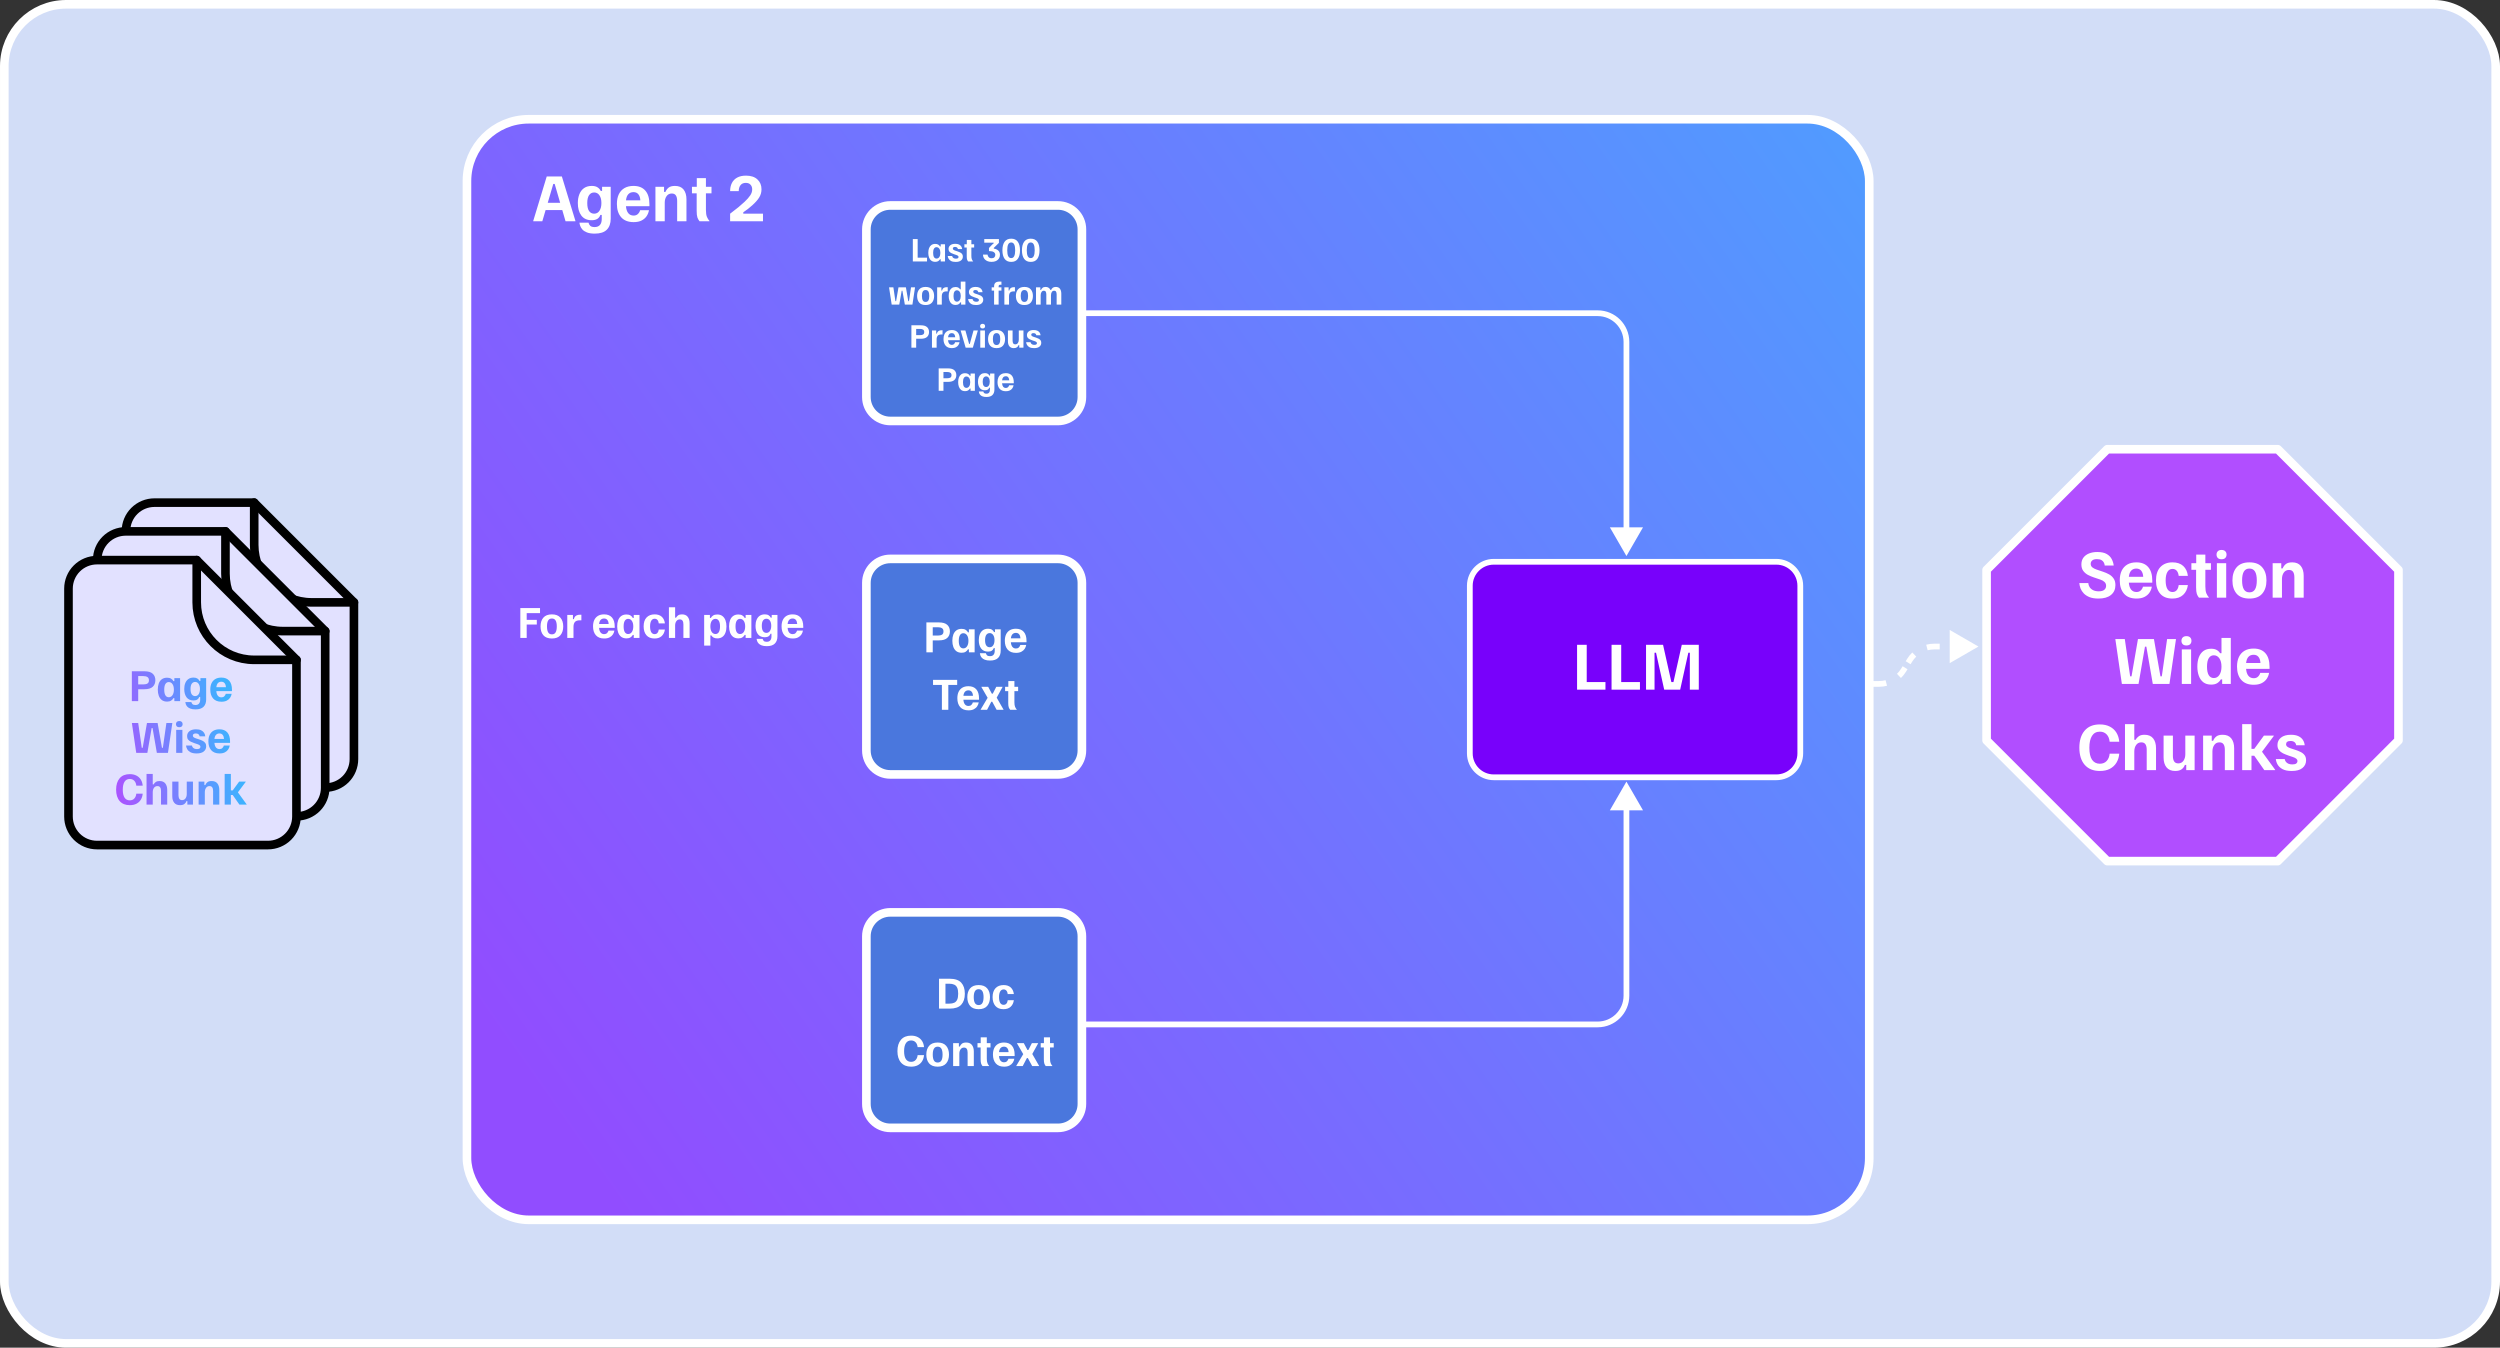 <svg width="870" height="469" viewBox="0 0 870 469" fill="none" xmlns="http://www.w3.org/2000/svg">
<rect x="0" y="0" width="870" height="469" fill="#333333" stroke="none"/>
<rect x="1.5" y="1.5" width="867" height="466" rx="21.5" fill="#D2DDF7" stroke="white" stroke-width="3"/>
<path d="M512 235L502 240.774V229.226L512 235ZM417.5 234H503V236H417.5V234ZM377.5 234H409.5V236H377.5V234ZM409.5 234H417.5V236H409.5V234Z" fill="white"/>
<path d="M688.5 225L678.5 230.774V219.226L688.5 225ZM662.429 233.241L663.28 233.765L662.429 233.241ZM664.571 229.759L663.72 229.235L664.571 229.759ZM628 237H630.159V239H628V237ZM634.478 237H638.797V239H634.478V237ZM643.115 237H647.434V239H643.115V237ZM651.753 237H653.912V239H651.753V237ZM653.912 237C654.687 237 655.449 236.9 656.18 236.71L656.685 238.645C655.79 238.878 654.859 239 653.912 239V237ZM660.141 234.497C660.687 233.973 661.171 233.377 661.577 232.717L663.28 233.765C662.784 234.572 662.192 235.301 661.525 235.94L660.141 234.497ZM661.577 232.717L662.113 231.846L663.816 232.895L663.28 233.765L661.577 232.717ZM663.184 230.105L663.72 229.235L665.423 230.283L664.887 231.154L663.184 230.105ZM663.72 229.235C664.216 228.428 664.808 227.699 665.475 227.06L666.859 228.503C666.313 229.027 665.829 229.623 665.423 230.283L663.72 229.235ZM670.315 224.355C671.21 224.122 672.141 224 673.088 224V226C672.313 226 671.551 226.1 670.82 226.29L670.315 224.355ZM673.088 224H675.014V226H673.088V224ZM678.867 224H682.72V226H678.867V224ZM688.5 225L678.5 230.774V219.226L688.5 225ZM662.429 233.241L663.28 233.765L662.429 233.241ZM664.571 229.759L663.72 229.235L664.571 229.759ZM628 237H630.159V239H628V237ZM634.478 237H638.797V239H634.478V237ZM643.115 237H647.434V239H643.115V237ZM651.753 237H653.912V239H651.753V237ZM653.912 237C654.687 237 655.449 236.9 656.18 236.71L656.685 238.645C655.79 238.878 654.859 239 653.912 239V237ZM660.141 234.497C660.687 233.973 661.171 233.377 661.577 232.717L663.28 233.765C662.784 234.572 662.192 235.301 661.525 235.94L660.141 234.497ZM661.577 232.717L662.113 231.846L663.816 232.895L663.28 233.765L661.577 232.717ZM663.184 230.105L663.72 229.235L665.423 230.283L664.887 231.154L663.184 230.105ZM663.72 229.235C664.216 228.428 664.808 227.699 665.475 227.06L666.859 228.503C666.313 229.027 665.829 229.623 665.423 230.283L663.72 229.235ZM670.315 224.355C671.21 224.122 672.141 224 673.088 224V226C672.313 226 671.551 226.1 670.82 226.29L670.315 224.355ZM673.088 224H675.014V226H673.088V224ZM678.867 224H682.72V226H678.867V224Z" fill="white"/>
<path d="M88.458 174.917H53.75C51.12 174.917 48.597 175.962 46.738 177.821C44.878 179.681 43.833 182.203 43.833 184.833V264.167C43.833 266.797 44.878 269.319 46.738 271.179C48.597 273.039 51.12 274.083 53.75 274.083H113.25C115.88 274.083 118.402 273.039 120.262 271.179C122.122 269.319 123.167 266.797 123.167 264.167V209.625L88.458 174.917Z" fill="#E2E1FF" stroke="black" stroke-width="3" stroke-linecap="round" stroke-linejoin="round"/>
<path d="M88.458 174.917V189.625C88.458 200.671 97.413 209.625 108.458 209.625H123.167" stroke="black" stroke-width="3" stroke-linecap="round" stroke-linejoin="round"/>
<path d="M78.458 184.917H43.75C41.12 184.917 38.597 185.962 36.738 187.821C34.878 189.681 33.833 192.203 33.833 194.833V274.167C33.833 276.797 34.878 279.319 36.738 281.179C38.597 283.039 41.12 284.083 43.75 284.083H103.25C105.88 284.083 108.402 283.039 110.262 281.179C112.122 279.319 113.167 276.797 113.167 274.167V219.625L78.458 184.917Z" fill="#E2E1FF" stroke="black" stroke-width="3" stroke-linecap="round" stroke-linejoin="round"/>
<path d="M78.458 184.917V199.625C78.458 210.671 87.413 219.625 98.458 219.625H113.167" stroke="black" stroke-width="3" stroke-linecap="round" stroke-linejoin="round"/>
<path d="M68.458 194.917H33.75C31.12 194.917 28.598 195.962 26.738 197.821C24.878 199.681 23.833 202.203 23.833 204.833V284.167C23.833 286.797 24.878 289.319 26.738 291.179C28.598 293.039 31.12 294.083 33.75 294.083H93.25C95.88 294.083 98.402 293.039 100.262 291.179C102.122 289.319 103.167 286.797 103.167 284.167V229.625L68.458 194.917Z" fill="#E2E1FF" stroke="black" stroke-width="3" stroke-linecap="round" stroke-linejoin="round"/>
<path d="M45.88 244V233.6H50.227C51.56 233.6 52.534 233.884 53.147 234.453C53.761 235.013 54.067 235.769 54.067 236.72C54.067 237.671 53.761 238.431 53.147 239C52.543 239.569 51.569 239.853 50.227 239.853H48.094V244H45.88ZM48.094 238.173H49.894C50.498 238.173 50.969 238.071 51.307 237.867C51.654 237.653 51.827 237.276 51.827 236.733C51.827 236.2 51.654 235.827 51.307 235.613C50.969 235.391 50.498 235.28 49.894 235.28H48.094V238.173ZM58.168 244.16C57.421 244.16 56.808 243.982 56.328 243.627C55.848 243.262 55.492 242.764 55.261 242.133C55.03 241.502 54.914 240.787 54.914 239.987C54.914 239.16 55.03 238.436 55.261 237.813C55.501 237.191 55.861 236.707 56.341 236.36C56.821 236.013 57.425 235.84 58.154 235.84C58.714 235.84 59.172 235.951 59.528 236.173C59.892 236.387 60.168 236.676 60.354 237.04H60.674V236H62.674V244H60.674V242.96H60.354C60.168 243.298 59.897 243.582 59.541 243.813C59.185 244.044 58.728 244.16 58.168 244.16ZM58.728 242.64C59.27 242.64 59.701 242.404 60.021 241.933C60.35 241.453 60.514 240.809 60.514 240C60.514 239.182 60.35 238.538 60.021 238.067C59.701 237.596 59.27 237.36 58.728 237.36C58.239 237.36 57.852 237.582 57.568 238.027C57.292 238.462 57.154 239.12 57.154 240C57.154 240.88 57.292 241.542 57.568 241.987C57.852 242.422 58.239 242.64 58.728 242.64ZM68.037 246.867C67.291 246.867 66.686 246.773 66.224 246.587C65.771 246.409 65.42 246.182 65.171 245.907C64.931 245.631 64.762 245.351 64.664 245.067C64.566 244.782 64.508 244.533 64.491 244.32H66.597C66.642 244.578 66.766 244.813 66.971 245.027C67.175 245.24 67.522 245.347 68.011 245.347C68.562 245.347 68.975 245.182 69.251 244.853C69.526 244.533 69.664 244.076 69.664 243.48V242.533H69.344C69.22 242.916 68.989 243.218 68.651 243.44C68.313 243.653 67.868 243.76 67.317 243.76C66.277 243.76 65.482 243.4 64.931 242.68C64.388 241.951 64.117 240.982 64.117 239.773C64.117 239 64.237 238.316 64.477 237.72C64.717 237.116 65.077 236.644 65.557 236.307C66.037 235.969 66.637 235.8 67.357 235.8C67.909 235.8 68.349 235.907 68.677 236.12C69.015 236.324 69.264 236.604 69.424 236.96H69.744V236H71.744V243.4C71.744 244.502 71.442 245.356 70.837 245.96C70.233 246.564 69.3 246.867 68.037 246.867ZM67.904 242.24C68.428 242.24 68.837 242.018 69.131 241.573C69.433 241.129 69.584 240.529 69.584 239.773C69.584 239.018 69.433 238.422 69.131 237.987C68.837 237.542 68.428 237.32 67.904 237.32C67.415 237.32 67.024 237.524 66.731 237.933C66.446 238.342 66.304 238.956 66.304 239.773C66.304 240.609 66.446 241.231 66.731 241.64C67.024 242.04 67.415 242.24 67.904 242.24ZM77.06 244.2C75.798 244.2 74.833 243.822 74.167 243.067C73.509 242.311 73.18 241.284 73.18 239.987C73.18 239.116 73.327 238.369 73.62 237.747C73.922 237.124 74.358 236.644 74.927 236.307C75.504 235.969 76.207 235.8 77.033 235.8C78.224 235.8 79.135 236.16 79.767 236.88C80.407 237.6 80.727 238.658 80.727 240.053V240.507H75.287C75.331 241.182 75.504 241.716 75.807 242.107C76.118 242.489 76.535 242.68 77.06 242.68C77.478 242.68 77.811 242.556 78.06 242.307C78.318 242.058 78.487 241.769 78.567 241.44H80.62C80.54 241.929 80.362 242.382 80.087 242.8C79.811 243.218 79.424 243.556 78.927 243.813C78.429 244.071 77.807 244.2 77.06 244.2ZM75.287 239.147H78.62C78.584 238.542 78.433 238.076 78.167 237.747C77.9 237.409 77.518 237.24 77.02 237.24C76.531 237.24 76.135 237.4 75.833 237.72C75.54 238.031 75.358 238.507 75.287 239.147ZM47.411 262L45.905 251.68V251.6H48.091L49.331 260.24H49.651L51.145 251.6H54.851L56.358 260.24H56.678L57.905 251.6H59.958V251.68L58.451 262H54.585L53.091 253.36H52.771L51.278 262H47.411ZM61.315 262V254H63.475V262H61.315ZM62.395 253.08C62.013 253.08 61.724 252.982 61.528 252.787C61.333 252.582 61.235 252.32 61.235 252C61.235 251.68 61.333 251.422 61.528 251.227C61.724 251.022 62.013 250.92 62.395 250.92C62.777 250.92 63.066 251.022 63.261 251.227C63.457 251.422 63.555 251.68 63.555 252C63.555 252.32 63.457 252.582 63.261 252.787C63.066 252.982 62.777 253.08 62.395 253.08ZM68.442 262.2C67.553 262.2 66.842 262.062 66.309 261.787C65.784 261.502 65.398 261.147 65.149 260.72C64.909 260.293 64.771 259.867 64.735 259.44H66.789C66.833 259.671 66.927 259.884 67.069 260.08C67.22 260.267 67.415 260.413 67.655 260.52C67.904 260.627 68.202 260.68 68.549 260.68C68.975 260.68 69.282 260.609 69.469 260.467C69.655 260.316 69.749 260.124 69.749 259.893C69.749 259.68 69.66 259.502 69.482 259.36C69.313 259.209 69.033 259.071 68.642 258.947L67.682 258.627C67.22 258.467 66.793 258.293 66.402 258.107C66.011 257.911 65.695 257.662 65.455 257.36C65.224 257.058 65.109 256.667 65.109 256.187C65.109 255.476 65.38 254.902 65.922 254.467C66.464 254.022 67.233 253.8 68.229 253.8C68.949 253.8 69.535 253.911 69.989 254.133C70.451 254.356 70.798 254.653 71.029 255.027C71.26 255.391 71.393 255.796 71.429 256.24H69.455C69.411 255.92 69.278 255.676 69.055 255.507C68.833 255.329 68.531 255.24 68.149 255.24C67.802 255.24 67.54 255.307 67.362 255.44C67.193 255.573 67.109 255.756 67.109 255.987C67.109 256.218 67.202 256.409 67.389 256.56C67.575 256.711 67.86 256.849 68.242 256.973L69.202 257.28C69.664 257.422 70.087 257.591 70.469 257.787C70.86 257.973 71.171 258.222 71.402 258.533C71.633 258.836 71.749 259.231 71.749 259.72C71.749 260.467 71.464 261.067 70.895 261.52C70.335 261.973 69.518 262.2 68.442 262.2ZM76.396 262.2C75.134 262.2 74.169 261.822 73.502 261.067C72.845 260.311 72.516 259.284 72.516 257.987C72.516 257.116 72.662 256.369 72.956 255.747C73.258 255.124 73.694 254.644 74.263 254.307C74.84 253.969 75.543 253.8 76.369 253.8C77.56 253.8 78.471 254.16 79.103 254.88C79.743 255.6 80.062 256.658 80.062 258.053V258.507H74.623C74.667 259.182 74.84 259.716 75.142 260.107C75.454 260.489 75.871 260.68 76.396 260.68C76.814 260.68 77.147 260.556 77.396 260.307C77.654 260.058 77.823 259.769 77.903 259.44H79.956C79.876 259.929 79.698 260.382 79.422 260.8C79.147 261.218 78.76 261.556 78.263 261.813C77.765 262.071 77.142 262.2 76.396 262.2ZM74.623 257.147H77.956C77.92 256.542 77.769 256.076 77.502 255.747C77.236 255.409 76.854 255.24 76.356 255.24C75.867 255.24 75.471 255.4 75.169 255.72C74.876 256.031 74.694 256.507 74.623 257.147ZM45.168 280.2C43.657 280.2 42.483 279.724 41.648 278.773C40.821 277.822 40.408 276.498 40.408 274.8C40.408 273.12 40.817 271.8 41.635 270.84C42.452 269.88 43.626 269.4 45.154 269.4C46.07 269.4 46.852 269.573 47.501 269.92C48.15 270.258 48.657 270.729 49.021 271.333C49.386 271.938 49.599 272.631 49.661 273.413H47.434C47.363 272.684 47.128 272.116 46.728 271.707C46.328 271.289 45.808 271.08 45.168 271.08C44.359 271.08 43.75 271.404 43.341 272.053C42.932 272.702 42.728 273.622 42.728 274.813C42.728 276.049 42.937 276.978 43.355 277.6C43.781 278.213 44.381 278.52 45.154 278.52C45.821 278.52 46.35 278.307 46.741 277.88C47.141 277.453 47.372 276.889 47.434 276.187H49.661C49.599 276.969 49.386 277.662 49.021 278.267C48.657 278.871 48.15 279.347 47.501 279.693C46.861 280.031 46.083 280.2 45.168 280.2ZM50.995 280V269.333H53.154V272.96H53.474C53.652 272.622 53.897 272.347 54.208 272.133C54.528 271.911 54.968 271.8 55.528 271.8C56.417 271.8 57.083 272.08 57.528 272.64C57.972 273.2 58.194 273.96 58.194 274.92V280H56.035V275.28C56.035 274.729 55.937 274.307 55.741 274.013C55.546 273.711 55.226 273.56 54.781 273.56C54.266 273.56 53.866 273.764 53.581 274.173C53.297 274.573 53.154 275.076 53.154 275.68V280H50.995ZM62.644 280.2C61.755 280.2 61.084 279.92 60.63 279.36C60.177 278.8 59.95 278.04 59.95 277.08V272H62.11V276.72C62.11 277.262 62.208 277.684 62.404 277.987C62.599 278.289 62.915 278.44 63.35 278.44C63.875 278.44 64.279 278.236 64.564 277.827C64.848 277.418 64.99 276.916 64.99 276.32V272H67.15V280H65.204V278.8H64.884C64.75 279.2 64.506 279.533 64.15 279.8C63.795 280.067 63.292 280.2 62.644 280.2ZM69.12 280V272H71.12V273.2H71.439C71.6 272.8 71.844 272.467 72.173 272.2C72.511 271.933 73.004 271.8 73.653 271.8C74.542 271.8 75.208 272.08 75.653 272.64C76.097 273.2 76.32 273.96 76.32 274.92V280H74.159V275.28C74.159 274.729 74.062 274.307 73.866 274.013C73.671 273.711 73.351 273.56 72.906 273.56C72.391 273.56 71.991 273.764 71.706 274.173C71.422 274.573 71.279 275.076 71.279 275.68V280H69.12ZM78.182 280V269.333H80.342V275.067H80.982L83.222 272H85.515V272.08L82.782 275.733L85.835 279.92V280H83.315L80.982 276.667H80.342V280H78.182Z" fill="url(#paint0_linear_8000_5105)"/>
<path d="M68.458 194.917V209.625C68.458 220.671 77.413 229.625 88.458 229.625H103.167" stroke="black" stroke-width="3" stroke-linecap="round" stroke-linejoin="round"/>
<path d="M185.566 77V76.88L190.266 61.4H195.526L200.246 76.88V77H196.806L193.026 64H192.546L188.726 77H185.566ZM189.466 73.1L190.166 70.58H195.406L196.106 73.1H189.466ZM206.966 81.3C205.846 81.3 204.94 81.16 204.246 80.88C203.566 80.613 203.04 80.273 202.666 79.86C202.306 79.447 202.053 79.027 201.906 78.6C201.76 78.173 201.673 77.8 201.646 77.48H204.806C204.873 77.867 205.06 78.22 205.366 78.54C205.673 78.86 206.193 79.02 206.926 79.02C207.753 79.02 208.373 78.773 208.786 78.28C209.2 77.8 209.406 77.113 209.406 76.22V74.8H208.926C208.74 75.373 208.393 75.827 207.886 76.16C207.38 76.48 206.713 76.64 205.886 76.64C204.326 76.64 203.133 76.1 202.306 75.02C201.493 73.927 201.086 72.473 201.086 70.66C201.086 69.5 201.266 68.473 201.626 67.58C201.986 66.673 202.526 65.967 203.246 65.46C203.966 64.953 204.866 64.7 205.946 64.7C206.773 64.7 207.433 64.86 207.926 65.18C208.433 65.487 208.806 65.907 209.046 66.44H209.526V65H212.526V76.1C212.526 77.753 212.073 79.033 211.166 79.94C210.26 80.847 208.86 81.3 206.966 81.3ZM206.766 74.36C207.553 74.36 208.166 74.027 208.606 73.36C209.06 72.693 209.286 71.793 209.286 70.66C209.286 69.527 209.06 68.633 208.606 67.98C208.166 67.313 207.553 66.98 206.766 66.98C206.033 66.98 205.446 67.287 205.006 67.9C204.58 68.513 204.366 69.433 204.366 70.66C204.366 71.913 204.58 72.847 205.006 73.46C205.446 74.06 206.033 74.36 206.766 74.36ZM220.5 77.3C218.607 77.3 217.16 76.733 216.16 75.6C215.173 74.467 214.68 72.927 214.68 70.98C214.68 69.673 214.9 68.553 215.34 67.62C215.793 66.687 216.447 65.967 217.3 65.46C218.167 64.953 219.22 64.7 220.46 64.7C222.247 64.7 223.613 65.24 224.56 66.32C225.52 67.4 226 68.987 226 71.08V71.76H217.84C217.907 72.773 218.167 73.573 218.62 74.16C219.087 74.733 219.713 75.02 220.5 75.02C221.127 75.02 221.627 74.833 222 74.46C222.387 74.087 222.64 73.653 222.76 73.16H225.84C225.72 73.893 225.453 74.573 225.04 75.2C224.627 75.827 224.047 76.333 223.3 76.72C222.553 77.107 221.62 77.3 220.5 77.3ZM217.84 69.72H222.84C222.787 68.813 222.56 68.113 222.16 67.62C221.76 67.113 221.187 66.86 220.44 66.86C219.707 66.86 219.113 67.1 218.66 67.58C218.22 68.047 217.947 68.76 217.84 69.72ZM228.089 77V65H231.089V66.8H231.569C231.809 66.2 232.176 65.7 232.669 65.3C233.176 64.9 233.916 64.7 234.889 64.7C236.223 64.7 237.223 65.12 237.889 65.96C238.556 66.8 238.889 67.94 238.889 69.38V77H235.649V69.92C235.649 69.093 235.503 68.46 235.209 68.02C234.916 67.567 234.436 67.34 233.769 67.34C232.996 67.34 232.396 67.647 231.969 68.26C231.543 68.86 231.329 69.613 231.329 70.52V77H228.089ZM243.443 77C243.136 76.64 242.89 76.207 242.703 75.7C242.53 75.193 242.443 74.433 242.443 73.42V67.28H240.803V65H242.483V62H245.663V65H247.603V67.28H245.663V73.08C245.663 74.133 245.783 74.94 246.023 75.5C246.263 76.06 246.55 76.52 246.883 76.88V77H243.443ZM254.08 77V74.36C255.187 73.52 256.153 72.767 256.98 72.1C257.807 71.42 258.513 70.8 259.1 70.24C259.98 69.413 260.64 68.667 261.08 68C261.533 67.333 261.76 66.633 261.76 65.9C261.76 65.233 261.567 64.693 261.18 64.28C260.807 63.853 260.26 63.64 259.54 63.64C258.727 63.64 258.113 63.907 257.7 64.44C257.287 64.96 257.08 65.653 257.08 66.52H254.08C254.08 65.44 254.287 64.493 254.7 63.68C255.113 62.867 255.727 62.24 256.54 61.8C257.367 61.347 258.387 61.12 259.6 61.12C261.32 61.12 262.647 61.56 263.58 62.44C264.527 63.307 265 64.453 265 65.88C265 66.907 264.733 67.853 264.2 68.72C263.667 69.573 262.873 70.473 261.82 71.42C261.367 71.833 260.86 72.26 260.3 72.7C259.753 73.127 259.207 73.52 258.66 73.88V74.36H265.52V77H254.08Z" fill="white"/>
<rect x="162.5" y="41.5" width="488" height="383" rx="21.5" fill="url(#paint1_linear_8000_5105)" stroke="white" stroke-width="3"/>
<path d="M185.566 77V76.88L190.266 61.4H195.526L200.246 76.88V77H196.806L193.026 64H192.546L188.726 77H185.566ZM189.466 73.1L190.166 70.58H195.406L196.106 73.1H189.466ZM206.966 81.3C205.846 81.3 204.94 81.16 204.246 80.88C203.566 80.613 203.04 80.273 202.666 79.86C202.306 79.447 202.053 79.027 201.906 78.6C201.76 78.173 201.673 77.8 201.646 77.48H204.806C204.873 77.867 205.06 78.22 205.366 78.54C205.673 78.86 206.193 79.02 206.926 79.02C207.753 79.02 208.373 78.773 208.786 78.28C209.2 77.8 209.406 77.113 209.406 76.22V74.8H208.926C208.74 75.373 208.393 75.827 207.886 76.16C207.38 76.48 206.713 76.64 205.886 76.64C204.326 76.64 203.133 76.1 202.306 75.02C201.493 73.927 201.086 72.473 201.086 70.66C201.086 69.5 201.266 68.473 201.626 67.58C201.986 66.673 202.526 65.967 203.246 65.46C203.966 64.953 204.866 64.7 205.946 64.7C206.773 64.7 207.433 64.86 207.926 65.18C208.433 65.487 208.806 65.907 209.046 66.44H209.526V65H212.526V76.1C212.526 77.753 212.073 79.033 211.166 79.94C210.26 80.847 208.86 81.3 206.966 81.3ZM206.766 74.36C207.553 74.36 208.166 74.027 208.606 73.36C209.06 72.693 209.286 71.793 209.286 70.66C209.286 69.527 209.06 68.633 208.606 67.98C208.166 67.313 207.553 66.98 206.766 66.98C206.033 66.98 205.446 67.287 205.006 67.9C204.58 68.513 204.366 69.433 204.366 70.66C204.366 71.913 204.58 72.847 205.006 73.46C205.446 74.06 206.033 74.36 206.766 74.36ZM220.5 77.3C218.607 77.3 217.16 76.733 216.16 75.6C215.173 74.467 214.68 72.927 214.68 70.98C214.68 69.673 214.9 68.553 215.34 67.62C215.793 66.687 216.447 65.967 217.3 65.46C218.167 64.953 219.22 64.7 220.46 64.7C222.247 64.7 223.613 65.24 224.56 66.32C225.52 67.4 226 68.987 226 71.08V71.76H217.84C217.907 72.773 218.167 73.573 218.62 74.16C219.087 74.733 219.713 75.02 220.5 75.02C221.127 75.02 221.627 74.833 222 74.46C222.387 74.087 222.64 73.653 222.76 73.16H225.84C225.72 73.893 225.453 74.573 225.04 75.2C224.627 75.827 224.047 76.333 223.3 76.72C222.553 77.107 221.62 77.3 220.5 77.3ZM217.84 69.72H222.84C222.787 68.813 222.56 68.113 222.16 67.62C221.76 67.113 221.187 66.86 220.44 66.86C219.707 66.86 219.113 67.1 218.66 67.58C218.22 68.047 217.947 68.76 217.84 69.72ZM228.089 77V65H231.089V66.8H231.569C231.809 66.2 232.176 65.7 232.669 65.3C233.176 64.9 233.916 64.7 234.889 64.7C236.223 64.7 237.223 65.12 237.889 65.96C238.556 66.8 238.889 67.94 238.889 69.38V77H235.649V69.92C235.649 69.093 235.503 68.46 235.209 68.02C234.916 67.567 234.436 67.34 233.769 67.34C232.996 67.34 232.396 67.647 231.969 68.26C231.543 68.86 231.329 69.613 231.329 70.52V77H228.089ZM243.443 77C243.136 76.64 242.89 76.207 242.703 75.7C242.53 75.193 242.443 74.433 242.443 73.42V67.28H240.803V65H242.483V62H245.663V65H247.603V67.28H245.663V73.08C245.663 74.133 245.783 74.94 246.023 75.5C246.263 76.06 246.55 76.52 246.883 76.88V77H243.443ZM254.08 77V74.36C255.187 73.52 256.153 72.767 256.98 72.1C257.807 71.42 258.513 70.8 259.1 70.24C259.98 69.413 260.64 68.667 261.08 68C261.533 67.333 261.76 66.633 261.76 65.9C261.76 65.233 261.567 64.693 261.18 64.28C260.807 63.853 260.26 63.64 259.54 63.64C258.727 63.64 258.113 63.907 257.7 64.44C257.287 64.96 257.08 65.653 257.08 66.52H254.08C254.08 65.44 254.287 64.493 254.7 63.68C255.113 62.867 255.727 62.24 256.54 61.8C257.367 61.347 258.387 61.12 259.6 61.12C261.32 61.12 262.647 61.56 263.58 62.44C264.527 63.307 265 64.453 265 65.88C265 66.907 264.733 67.853 264.2 68.72C263.667 69.573 262.873 70.473 261.82 71.42C261.367 71.833 260.86 72.26 260.3 72.7C259.753 73.127 259.207 73.52 258.66 73.88V74.36H265.52V77H254.08Z" fill="white"/>
<path d="M556 109L556 108L556 109ZM566 119L565 119L566 119ZM566 193.5L571.773 183.5L560.226 183.5L566 193.5ZM375.5 110L556 110L556 108L375.5 108L375.5 110ZM565 119L565 184.5L567 184.5L567 119L565 119ZM556 110C560.971 110 565 114.029 565 119L567 119C567 112.925 562.075 108 556 108L556 110Z" fill="white"/>
<path d="M566 346.5L565 346.5L566 346.5ZM566 272L571.774 282L560.226 282L566 272ZM375.5 355.5L556 355.5L556 357.5L375.5 357.5L375.5 355.5ZM565 346.5L565 281L567 281L567 346.5L565 346.5ZM556 355.5C560.971 355.5 565 351.471 565 346.5L567 346.5C567 352.575 562.075 357.5 556 357.5L556 355.5Z" fill="white"/>
<path d="M618.167 195.5H519.833C515.231 195.5 511.5 199.231 511.5 203.833V262.167C511.5 266.769 515.231 270.5 519.833 270.5H618.167C622.769 270.5 626.5 266.769 626.5 262.167V203.833C626.5 199.231 622.769 195.5 618.167 195.5Z" fill="#7801FB" stroke="white" stroke-width="2" stroke-linecap="round" stroke-linejoin="round"/>
<path d="M548.821 240V224.4H552.181V237.36H558.701V240H548.821ZM560.821 240V224.4H564.181V237.36H570.701V240H560.821ZM572.821 240V224.4H578.741L581.641 237.36H582.361L585.261 224.4H591.181V240H588.061V227.16H587.541L584.701 240H579.141L576.301 227.16H575.781V240H572.821Z" fill="white"/>
<path d="M733.33 156.333H792.67L834.667 198.33V257.67L792.67 299.667H733.33L691.333 257.67V198.33L733.33 156.333Z" fill="#B14EFF" stroke="white" stroke-width="3" stroke-linecap="round" stroke-linejoin="round"/>
<path d="M730.264 208.3C729.051 208.3 728.024 208.14 727.184 207.82C726.357 207.487 725.684 207.053 725.164 206.52C724.657 205.987 724.277 205.407 724.024 204.78C723.784 204.14 723.644 203.513 723.604 202.9H726.724C726.751 203.38 726.897 203.84 727.164 204.28C727.431 204.72 727.831 205.08 728.364 205.36C728.897 205.64 729.564 205.78 730.364 205.78C731.231 205.78 731.871 205.607 732.284 205.26C732.711 204.9 732.924 204.433 732.924 203.86C732.924 203.313 732.737 202.867 732.364 202.52C732.004 202.173 731.524 201.9 730.924 201.7L728.664 200.94C727.944 200.7 727.251 200.407 726.584 200.06C725.931 199.7 725.391 199.233 724.964 198.66C724.537 198.073 724.324 197.327 724.324 196.42C724.324 195.487 724.557 194.7 725.024 194.06C725.504 193.42 726.157 192.933 726.984 192.6C727.824 192.267 728.784 192.1 729.864 192.1C731.251 192.1 732.344 192.333 733.144 192.8C733.944 193.267 734.524 193.86 734.884 194.58C735.257 195.287 735.484 196.027 735.564 196.8H732.444C732.417 196.427 732.311 196.073 732.124 195.74C731.951 195.393 731.671 195.113 731.284 194.9C730.897 194.687 730.377 194.58 729.724 194.58C728.991 194.58 728.444 194.733 728.084 195.04C727.737 195.347 727.564 195.733 727.564 196.2C727.564 196.707 727.744 197.113 728.104 197.42C728.477 197.727 728.971 197.987 729.584 198.2L731.844 198.96C732.577 199.2 733.271 199.5 733.924 199.86C734.577 200.22 735.111 200.7 735.524 201.3C735.951 201.887 736.164 202.66 736.164 203.62C736.164 205.073 735.644 206.22 734.604 207.06C733.577 207.887 732.131 208.3 730.264 208.3ZM743.496 208.3C741.603 208.3 740.156 207.733 739.156 206.6C738.169 205.467 737.676 203.927 737.676 201.98C737.676 200.673 737.896 199.553 738.336 198.62C738.789 197.687 739.443 196.967 740.296 196.46C741.163 195.953 742.216 195.7 743.456 195.7C745.243 195.7 746.609 196.24 747.556 197.32C748.516 198.4 748.996 199.987 748.996 202.08V202.76H740.836C740.903 203.773 741.163 204.573 741.616 205.16C742.083 205.733 742.709 206.02 743.496 206.02C744.123 206.02 744.623 205.833 744.996 205.46C745.383 205.087 745.636 204.653 745.756 204.16H748.836C748.716 204.893 748.449 205.573 748.036 206.2C747.623 206.827 747.043 207.333 746.296 207.72C745.549 208.107 744.616 208.3 743.496 208.3ZM740.836 200.72H745.836C745.783 199.813 745.556 199.113 745.156 198.62C744.756 198.113 744.183 197.86 743.436 197.86C742.703 197.86 742.109 198.1 741.656 198.58C741.216 199.047 740.943 199.76 740.836 200.72ZM755.985 208.3C754.132 208.3 752.719 207.733 751.745 206.6C750.772 205.467 750.285 203.933 750.285 202C750.285 199.96 750.799 198.4 751.825 197.32C752.865 196.24 754.265 195.7 756.025 195.7C757.612 195.7 758.859 196.12 759.765 196.96C760.672 197.8 761.212 198.947 761.385 200.4H758.185C758.092 199.613 757.859 199.013 757.485 198.6C757.112 198.187 756.632 197.98 756.045 197.98C755.272 197.98 754.679 198.327 754.265 199.02C753.852 199.713 753.645 200.707 753.645 202C753.645 203.293 753.845 204.287 754.245 204.98C754.659 205.673 755.252 206.02 756.025 206.02C756.625 206.02 757.112 205.813 757.485 205.4C757.859 204.973 758.092 204.373 758.185 203.6H761.385C761.199 205.027 760.645 206.167 759.725 207.02C758.819 207.873 757.572 208.3 755.985 208.3ZM765.244 208C764.937 207.64 764.691 207.207 764.504 206.7C764.331 206.193 764.244 205.433 764.244 204.42V198.28H762.604V196H764.284V193H767.464V196H769.404V198.28H767.464V204.08C767.464 205.133 767.584 205.94 767.824 206.5C768.064 207.06 768.351 207.52 768.684 207.88V208H765.244ZM771.476 208V196H774.716V208H771.476ZM773.096 194.62C772.523 194.62 772.089 194.473 771.796 194.18C771.503 193.873 771.356 193.48 771.356 193C771.356 192.52 771.503 192.133 771.796 191.84C772.089 191.533 772.523 191.38 773.096 191.38C773.669 191.38 774.103 191.533 774.396 191.84C774.689 192.133 774.836 192.52 774.836 193C774.836 193.48 774.689 193.873 774.396 194.18C774.103 194.473 773.669 194.62 773.096 194.62ZM782.807 208.3C780.82 208.3 779.334 207.733 778.347 206.6C777.374 205.453 776.887 203.92 776.887 202C776.887 200.08 777.374 198.553 778.347 197.42C779.334 196.273 780.82 195.7 782.807 195.7C784.794 195.7 786.274 196.273 787.247 197.42C788.234 198.553 788.727 200.08 788.727 202C788.727 203.92 788.234 205.453 787.247 206.6C786.274 207.733 784.794 208.3 782.807 208.3ZM782.807 206.14C783.687 206.14 784.334 205.793 784.747 205.1C785.16 204.407 785.367 203.367 785.367 201.98C785.367 200.607 785.16 199.58 784.747 198.9C784.334 198.207 783.687 197.86 782.807 197.86C781.927 197.86 781.28 198.207 780.867 198.9C780.454 199.58 780.247 200.607 780.247 201.98C780.247 203.367 780.454 204.407 780.867 205.1C781.28 205.793 781.927 206.14 782.807 206.14ZM790.882 208V196H793.882V197.8H794.362C794.602 197.2 794.969 196.7 795.462 196.3C795.969 195.9 796.709 195.7 797.682 195.7C799.016 195.7 800.016 196.12 800.682 196.96C801.349 197.8 801.682 198.94 801.682 200.38V208H798.442V200.92C798.442 200.093 798.296 199.46 798.002 199.02C797.709 198.567 797.229 198.34 796.562 198.34C795.789 198.34 795.189 198.647 794.762 199.26C794.336 199.86 794.122 200.613 794.122 201.52V208H790.882ZM738.41 238L736.15 222.52V222.4H739.43L741.29 235.36H741.77L744.01 222.4H749.57L751.83 235.36H752.31L754.15 222.4H757.23V222.52L754.97 238H749.17L746.93 225.04H746.45L744.21 238H738.41ZM759.265 238V226H762.505V238H759.265ZM760.885 224.62C760.312 224.62 759.878 224.473 759.585 224.18C759.292 223.873 759.145 223.48 759.145 223C759.145 222.52 759.292 222.133 759.585 221.84C759.878 221.533 760.312 221.38 760.885 221.38C761.458 221.38 761.892 221.533 762.185 221.84C762.478 222.133 762.625 222.52 762.625 223C762.625 223.48 762.478 223.873 762.185 224.18C761.892 224.473 761.458 224.62 760.885 224.62ZM769.476 238.24C768.383 238.24 767.483 237.973 766.776 237.44C766.069 236.893 765.543 236.147 765.196 235.2C764.849 234.253 764.676 233.18 764.676 231.98C764.676 230.74 764.849 229.653 765.196 228.72C765.556 227.787 766.089 227.06 766.796 226.54C767.516 226.02 768.409 225.76 769.476 225.76C770.263 225.76 770.903 225.9 771.396 226.18C771.903 226.46 772.303 226.84 772.596 227.32H773.076V222H776.316V238H773.316V236.44H772.836C772.556 236.947 772.149 237.373 771.616 237.72C771.083 238.067 770.369 238.24 769.476 238.24ZM770.396 235.96C771.209 235.96 771.856 235.607 772.336 234.9C772.829 234.18 773.076 233.213 773.076 232C773.076 230.773 772.829 229.807 772.336 229.1C771.856 228.393 771.209 228.04 770.396 228.04C769.663 228.04 769.083 228.373 768.656 229.04C768.243 229.693 768.036 230.68 768.036 232C768.036 233.32 768.243 234.313 768.656 234.98C769.083 235.633 769.663 235.96 770.396 235.96ZM784.301 238.3C782.407 238.3 780.961 237.733 779.961 236.6C778.974 235.467 778.481 233.927 778.481 231.98C778.481 230.673 778.701 229.553 779.141 228.62C779.594 227.687 780.247 226.967 781.101 226.46C781.967 225.953 783.021 225.7 784.261 225.7C786.047 225.7 787.414 226.24 788.361 227.32C789.321 228.4 789.801 229.987 789.801 232.08V232.76H781.641C781.707 233.773 781.967 234.573 782.421 235.16C782.887 235.733 783.514 236.02 784.301 236.02C784.927 236.02 785.427 235.833 785.801 235.46C786.187 235.087 786.441 234.653 786.561 234.16H789.641C789.521 234.893 789.254 235.573 788.841 236.2C788.427 236.827 787.847 237.333 787.101 237.72C786.354 238.107 785.421 238.3 784.301 238.3ZM781.641 230.72H786.641C786.587 229.813 786.361 229.113 785.961 228.62C785.561 228.113 784.987 227.86 784.241 227.86C783.507 227.86 782.914 228.1 782.461 228.58C782.021 229.047 781.747 229.76 781.641 230.72ZM730.756 268.3C728.489 268.3 726.729 267.587 725.476 266.16C724.236 264.733 723.616 262.747 723.616 260.2C723.616 257.68 724.229 255.7 725.456 254.26C726.682 252.82 728.442 252.1 730.736 252.1C732.109 252.1 733.282 252.36 734.256 252.88C735.229 253.387 735.989 254.093 736.536 255C737.082 255.907 737.402 256.947 737.496 258.12H734.156C734.049 257.027 733.696 256.173 733.096 255.56C732.496 254.933 731.716 254.62 730.756 254.62C729.542 254.62 728.629 255.107 728.016 256.08C727.402 257.053 727.096 258.433 727.096 260.22C727.096 262.073 727.409 263.467 728.036 264.4C728.676 265.32 729.576 265.78 730.736 265.78C731.736 265.78 732.529 265.46 733.116 264.82C733.716 264.18 734.062 263.333 734.156 262.28H737.496C737.402 263.453 737.082 264.493 736.536 265.4C735.989 266.307 735.229 267.02 734.256 267.54C733.296 268.047 732.129 268.3 730.756 268.3ZM739.496 268V252H742.736V257.44H743.216C743.482 256.933 743.849 256.52 744.316 256.2C744.796 255.867 745.456 255.7 746.296 255.7C747.629 255.7 748.629 256.12 749.296 256.96C749.962 257.8 750.296 258.94 750.296 260.38V268H747.056V260.92C747.056 260.093 746.909 259.46 746.616 259.02C746.322 258.567 745.842 258.34 745.176 258.34C744.402 258.34 743.802 258.647 743.376 259.26C742.949 259.86 742.736 260.613 742.736 261.52V268H739.496ZM756.969 268.3C755.636 268.3 754.629 267.88 753.949 267.04C753.269 266.2 752.929 265.06 752.929 263.62V256H756.169V263.08C756.169 263.893 756.316 264.527 756.609 264.98C756.903 265.433 757.376 265.66 758.029 265.66C758.816 265.66 759.423 265.353 759.849 264.74C760.276 264.127 760.489 263.373 760.489 262.48V256H763.729V268H760.809V266.2H760.329C760.129 266.8 759.763 267.3 759.229 267.7C758.696 268.1 757.943 268.3 756.969 268.3ZM766.683 268V256H769.683V257.8H770.163C770.403 257.2 770.77 256.7 771.263 256.3C771.77 255.9 772.51 255.7 773.483 255.7C774.816 255.7 775.816 256.12 776.483 256.96C777.15 257.8 777.483 258.94 777.483 260.38V268H774.243V260.92C774.243 260.093 774.096 259.46 773.803 259.02C773.51 258.567 773.03 258.34 772.363 258.34C771.59 258.34 770.99 258.647 770.563 259.26C770.136 259.86 769.923 260.613 769.923 261.52V268H766.683ZM780.277 268V252H783.517V260.6H784.477L787.837 256H791.277V256.12L787.177 261.6L791.757 267.88V268H787.977L784.477 263H783.517V268H780.277ZM797.554 268.3C796.22 268.3 795.154 268.093 794.354 267.68C793.567 267.253 792.987 266.72 792.614 266.08C792.254 265.44 792.047 264.8 791.994 264.16H795.074C795.14 264.507 795.28 264.827 795.494 265.12C795.72 265.4 796.014 265.62 796.374 265.78C796.747 265.94 797.194 266.02 797.714 266.02C798.354 266.02 798.814 265.913 799.094 265.7C799.374 265.473 799.514 265.187 799.514 264.84C799.514 264.52 799.38 264.253 799.114 264.04C798.86 263.813 798.44 263.607 797.854 263.42L796.414 262.94C795.72 262.7 795.08 262.44 794.494 262.16C793.907 261.867 793.434 261.493 793.074 261.04C792.727 260.587 792.554 260 792.554 259.28C792.554 258.213 792.96 257.353 793.774 256.7C794.587 256.033 795.74 255.7 797.234 255.7C798.314 255.7 799.194 255.867 799.874 256.2C800.567 256.533 801.087 256.98 801.434 257.54C801.78 258.087 801.98 258.693 802.034 259.36H799.074C799.007 258.88 798.807 258.513 798.474 258.26C798.14 257.993 797.687 257.86 797.114 257.86C796.594 257.86 796.2 257.96 795.934 258.16C795.68 258.36 795.554 258.633 795.554 258.98C795.554 259.327 795.694 259.613 795.974 259.84C796.254 260.067 796.68 260.273 797.254 260.46L798.694 260.92C799.387 261.133 800.02 261.387 800.594 261.68C801.18 261.96 801.647 262.333 801.994 262.8C802.34 263.253 802.514 263.847 802.514 264.58C802.514 265.7 802.087 266.6 801.234 267.28C800.394 267.96 799.167 268.3 797.554 268.3Z" fill="white"/>
<path d="M181.076 222V211.6H187.929V213.36H183.289V215.72H186.809V217.347H183.289V222H181.076ZM192.056 222.2C190.732 222.2 189.741 221.822 189.083 221.067C188.434 220.302 188.11 219.28 188.11 218C188.11 216.72 188.434 215.702 189.083 214.947C189.741 214.182 190.732 213.8 192.056 213.8C193.381 213.8 194.367 214.182 195.016 214.947C195.674 215.702 196.003 216.72 196.003 218C196.003 219.28 195.674 220.302 195.016 221.067C194.367 221.822 193.381 222.2 192.056 222.2ZM192.056 220.76C192.643 220.76 193.074 220.529 193.35 220.067C193.625 219.604 193.763 218.911 193.763 217.987C193.763 217.071 193.625 216.387 193.35 215.933C193.074 215.471 192.643 215.24 192.056 215.24C191.47 215.24 191.038 215.471 190.763 215.933C190.487 216.387 190.35 217.071 190.35 217.987C190.35 218.911 190.487 219.604 190.763 220.067C191.038 220.529 191.47 220.76 192.056 220.76ZM197.413 222V214H199.386V215.467H199.706C199.76 215.2 199.858 214.951 200 214.72C200.151 214.48 200.378 214.289 200.68 214.147C200.982 213.996 201.386 213.92 201.893 213.92H202.32V215.867H201.733C200.978 215.867 200.426 216.058 200.08 216.44C199.742 216.822 199.573 217.396 199.573 218.16V222H197.413ZM210.255 222.2C208.993 222.2 208.029 221.822 207.362 221.067C206.704 220.311 206.375 219.284 206.375 217.987C206.375 217.116 206.522 216.369 206.815 215.747C207.117 215.124 207.553 214.644 208.122 214.307C208.7 213.969 209.402 213.8 210.229 213.8C211.42 213.8 212.331 214.16 212.962 214.88C213.602 215.6 213.922 216.658 213.922 218.053V218.507H208.482C208.526 219.182 208.7 219.716 209.002 220.107C209.313 220.489 209.731 220.68 210.255 220.68C210.673 220.68 211.006 220.556 211.255 220.307C211.513 220.058 211.682 219.769 211.762 219.44H213.815C213.735 219.929 213.557 220.382 213.282 220.8C213.006 221.218 212.62 221.556 212.122 221.813C211.624 222.071 211.002 222.2 210.255 222.2ZM208.482 217.147H211.815C211.78 216.542 211.629 216.076 211.362 215.747C211.095 215.409 210.713 215.24 210.215 215.24C209.726 215.24 209.331 215.4 209.029 215.72C208.735 216.031 208.553 216.507 208.482 217.147ZM218.035 222.16C217.288 222.16 216.675 221.982 216.195 221.627C215.715 221.262 215.359 220.764 215.128 220.133C214.897 219.502 214.781 218.787 214.781 217.987C214.781 217.16 214.897 216.436 215.128 215.813C215.368 215.191 215.728 214.707 216.208 214.36C216.688 214.013 217.293 213.84 218.021 213.84C218.581 213.84 219.039 213.951 219.395 214.173C219.759 214.387 220.035 214.676 220.221 215.04H220.541V214H222.541V222H220.541V220.96H220.221C220.035 221.298 219.764 221.582 219.408 221.813C219.053 222.044 218.595 222.16 218.035 222.16ZM218.595 220.64C219.137 220.64 219.568 220.404 219.888 219.933C220.217 219.453 220.381 218.809 220.381 218C220.381 217.182 220.217 216.538 219.888 216.067C219.568 215.596 219.137 215.36 218.595 215.36C218.106 215.36 217.719 215.582 217.435 216.027C217.159 216.462 217.021 217.12 217.021 218C217.021 218.88 217.159 219.542 217.435 219.987C217.719 220.422 218.106 220.64 218.595 220.64ZM227.785 222.2C226.549 222.2 225.607 221.822 224.958 221.067C224.309 220.311 223.985 219.289 223.985 218C223.985 216.64 224.327 215.6 225.011 214.88C225.705 214.16 226.638 213.8 227.811 213.8C228.869 213.8 229.7 214.08 230.305 214.64C230.909 215.2 231.269 215.964 231.385 216.933H229.251C229.189 216.409 229.033 216.009 228.785 215.733C228.536 215.458 228.216 215.32 227.825 215.32C227.309 215.32 226.913 215.551 226.638 216.013C226.362 216.476 226.225 217.138 226.225 218C226.225 218.862 226.358 219.524 226.625 219.987C226.9 220.449 227.296 220.68 227.811 220.68C228.211 220.68 228.536 220.542 228.785 220.267C229.033 219.982 229.189 219.582 229.251 219.067H231.385C231.26 220.018 230.891 220.778 230.278 221.347C229.673 221.916 228.842 222.2 227.785 222.2ZM232.784 222V211.333H234.944V214.96H235.264C235.441 214.622 235.686 214.347 235.997 214.133C236.317 213.911 236.757 213.8 237.317 213.8C238.206 213.8 238.872 214.08 239.317 214.64C239.761 215.2 239.984 215.96 239.984 216.92V222H237.824V217.28C237.824 216.729 237.726 216.307 237.53 216.013C237.335 215.711 237.015 215.56 236.57 215.56C236.055 215.56 235.655 215.764 235.37 216.173C235.086 216.573 234.944 217.076 234.944 217.68V222H232.784ZM245.049 224.667V214H247.049V215.04H247.369C247.556 214.702 247.827 214.418 248.182 214.187C248.538 213.956 249.014 213.84 249.609 213.84C250.338 213.84 250.938 214.022 251.409 214.387C251.88 214.742 252.231 215.236 252.463 215.867C252.694 216.489 252.809 217.204 252.809 218.013C252.809 218.831 252.689 219.556 252.449 220.187C252.218 220.809 251.863 221.293 251.383 221.64C250.911 221.987 250.32 222.16 249.609 222.16C249.094 222.16 248.667 222.067 248.329 221.88C247.991 221.693 247.725 221.44 247.529 221.12H247.209V224.667H245.049ZM248.996 220.64C249.485 220.64 249.867 220.422 250.142 219.987C250.427 219.542 250.569 218.88 250.569 218C250.569 217.12 250.427 216.462 250.142 216.027C249.867 215.582 249.485 215.36 248.996 215.36C248.454 215.36 248.018 215.596 247.689 216.067C247.369 216.538 247.209 217.182 247.209 218C247.209 218.809 247.369 219.453 247.689 219.933C248.018 220.404 248.454 220.64 248.996 220.64ZM256.972 222.16C256.226 222.16 255.612 221.982 255.132 221.627C254.652 221.262 254.297 220.764 254.066 220.133C253.835 219.502 253.719 218.787 253.719 217.987C253.719 217.16 253.835 216.436 254.066 215.813C254.306 215.191 254.666 214.707 255.146 214.36C255.626 214.013 256.23 213.84 256.959 213.84C257.519 213.84 257.977 213.951 258.332 214.173C258.697 214.387 258.972 214.676 259.159 215.04H259.479V214H261.479V222H259.479V220.96H259.159C258.972 221.298 258.701 221.582 258.346 221.813C257.99 222.044 257.532 222.16 256.972 222.16ZM257.532 220.64C258.075 220.64 258.506 220.404 258.826 219.933C259.155 219.453 259.319 218.809 259.319 218C259.319 217.182 259.155 216.538 258.826 216.067C258.506 215.596 258.075 215.36 257.532 215.36C257.043 215.36 256.657 215.582 256.372 216.027C256.097 216.462 255.959 217.12 255.959 218C255.959 218.88 256.097 219.542 256.372 219.987C256.657 220.422 257.043 220.64 257.532 220.64ZM266.842 224.867C266.095 224.867 265.491 224.773 265.029 224.587C264.575 224.409 264.224 224.182 263.975 223.907C263.735 223.631 263.567 223.351 263.469 223.067C263.371 222.782 263.313 222.533 263.295 222.32H265.402C265.447 222.578 265.571 222.813 265.775 223.027C265.98 223.24 266.327 223.347 266.815 223.347C267.367 223.347 267.78 223.182 268.055 222.853C268.331 222.533 268.469 222.076 268.469 221.48V220.533H268.149C268.024 220.916 267.793 221.218 267.455 221.44C267.118 221.653 266.673 221.76 266.122 221.76C265.082 221.76 264.287 221.4 263.735 220.68C263.193 219.951 262.922 218.982 262.922 217.773C262.922 217 263.042 216.316 263.282 215.72C263.522 215.116 263.882 214.644 264.362 214.307C264.842 213.969 265.442 213.8 266.162 213.8C266.713 213.8 267.153 213.907 267.482 214.12C267.82 214.324 268.069 214.604 268.229 214.96H268.549V214H270.549V221.4C270.549 222.502 270.247 223.356 269.642 223.96C269.038 224.564 268.104 224.867 266.842 224.867ZM266.709 220.24C267.233 220.24 267.642 220.018 267.935 219.573C268.238 219.129 268.389 218.529 268.389 217.773C268.389 217.018 268.238 216.422 267.935 215.987C267.642 215.542 267.233 215.32 266.709 215.32C266.22 215.32 265.829 215.524 265.535 215.933C265.251 216.342 265.109 216.956 265.109 217.773C265.109 218.609 265.251 219.231 265.535 219.64C265.829 220.04 266.22 220.24 266.709 220.24ZM275.865 222.2C274.602 222.2 273.638 221.822 272.971 221.067C272.313 220.311 271.985 219.284 271.985 217.987C271.985 217.116 272.131 216.369 272.425 215.747C272.727 215.124 273.162 214.644 273.731 214.307C274.309 213.969 275.011 213.8 275.838 213.8C277.029 213.8 277.94 214.16 278.571 214.88C279.211 215.6 279.531 216.658 279.531 218.053V218.507H274.091C274.136 219.182 274.309 219.716 274.611 220.107C274.922 220.489 275.34 220.68 275.865 220.68C276.282 220.68 276.616 220.556 276.865 220.307C277.122 220.058 277.291 219.769 277.371 219.44H279.425C279.345 219.929 279.167 220.382 278.891 220.8C278.616 221.218 278.229 221.556 277.731 221.813C277.233 222.071 276.611 222.2 275.865 222.2ZM274.091 217.147H277.425C277.389 216.542 277.238 216.076 276.971 215.747C276.705 215.409 276.322 215.24 275.825 215.24C275.336 215.24 274.94 215.4 274.638 215.72C274.345 216.031 274.162 216.507 274.091 217.147Z" fill="white"/>
<path d="M368.167 71.5H309.833C305.231 71.5 301.5 75.231 301.5 79.833V138.167C301.5 142.769 305.231 146.5 309.833 146.5H368.167C372.769 146.5 376.5 142.769 376.5 138.167V79.833C376.5 75.231 372.769 71.5 368.167 71.5Z" fill="#4A77DD" stroke="white" stroke-width="3" stroke-linecap="round" stroke-linejoin="round"/>
<path d="M317.666 91V83.2H319.346V89.68H322.606V91H317.666ZM325.487 91.12C324.927 91.12 324.467 90.987 324.107 90.72C323.747 90.447 323.48 90.073 323.307 89.6C323.134 89.127 323.047 88.59 323.047 87.99C323.047 87.37 323.134 86.827 323.307 86.36C323.487 85.893 323.757 85.53 324.117 85.27C324.477 85.01 324.93 84.88 325.477 84.88C325.897 84.88 326.24 84.963 326.507 85.13C326.78 85.29 326.987 85.507 327.127 85.78H327.367V85H328.867V91H327.367V90.22H327.127C326.987 90.473 326.784 90.687 326.517 90.86C326.25 91.033 325.907 91.12 325.487 91.12ZM325.907 89.98C326.314 89.98 326.637 89.803 326.877 89.45C327.124 89.09 327.247 88.607 327.247 88C327.247 87.387 327.124 86.903 326.877 86.55C326.637 86.197 326.314 86.02 325.907 86.02C325.54 86.02 325.25 86.187 325.037 86.52C324.83 86.847 324.727 87.34 324.727 88C324.727 88.66 324.83 89.157 325.037 89.49C325.25 89.817 325.54 89.98 325.907 89.98ZM332.589 91.15C331.923 91.15 331.389 91.047 330.989 90.84C330.596 90.627 330.306 90.36 330.119 90.04C329.939 89.72 329.836 89.4 329.809 89.08H331.349C331.383 89.253 331.453 89.413 331.559 89.56C331.673 89.7 331.819 89.81 331.999 89.89C332.186 89.97 332.409 90.01 332.669 90.01C332.989 90.01 333.219 89.957 333.359 89.85C333.499 89.737 333.569 89.593 333.569 89.42C333.569 89.26 333.503 89.127 333.369 89.02C333.243 88.907 333.033 88.803 332.739 88.71L332.019 88.47C331.673 88.35 331.353 88.22 331.059 88.08C330.766 87.933 330.529 87.747 330.349 87.52C330.176 87.293 330.089 87 330.089 86.64C330.089 86.107 330.293 85.677 330.699 85.35C331.106 85.017 331.683 84.85 332.429 84.85C332.969 84.85 333.409 84.933 333.749 85.1C334.096 85.267 334.356 85.49 334.529 85.77C334.703 86.043 334.803 86.347 334.829 86.68H333.349C333.316 86.44 333.216 86.257 333.049 86.13C332.883 85.997 332.656 85.93 332.369 85.93C332.109 85.93 331.913 85.98 331.779 86.08C331.653 86.18 331.589 86.317 331.589 86.49C331.589 86.663 331.659 86.807 331.799 86.92C331.939 87.033 332.153 87.137 332.439 87.23L333.159 87.46C333.506 87.567 333.823 87.693 334.109 87.84C334.403 87.98 334.636 88.167 334.809 88.4C334.983 88.627 335.069 88.923 335.069 89.29C335.069 89.85 334.856 90.3 334.429 90.64C334.009 90.98 333.396 91.15 332.589 91.15ZM336.925 91C336.771 90.82 336.648 90.603 336.555 90.35C336.468 90.097 336.425 89.717 336.425 89.21V86.14H335.605V85H336.445V83.5H338.035V85H339.005V86.14H338.035V89.04C338.035 89.567 338.095 89.97 338.215 90.25C338.335 90.53 338.478 90.76 338.645 90.94V91H336.925ZM345.083 91.13C344.576 91.13 344.133 91.06 343.753 90.92C343.38 90.78 343.066 90.59 342.813 90.35C342.566 90.11 342.383 89.84 342.263 89.54C342.143 89.24 342.083 88.927 342.083 88.6H343.663C343.696 88.933 343.826 89.23 344.053 89.49C344.286 89.743 344.63 89.87 345.083 89.87C345.51 89.87 345.83 89.757 346.043 89.53C346.256 89.303 346.363 89.03 346.363 88.71C346.363 88.297 346.196 87.977 345.863 87.75C345.53 87.517 345.08 87.4 344.513 87.4H344.163V86.3L345.043 85.36C345.163 85.233 345.283 85.113 345.403 85C345.53 84.887 345.66 84.787 345.793 84.7V84.46H342.523V83.2H347.623V84.52L345.843 86.27V86.51C346.503 86.61 347.023 86.84 347.403 87.2C347.79 87.56 347.983 88.053 347.983 88.68C347.983 89.173 347.863 89.603 347.623 89.97C347.383 90.337 347.046 90.623 346.613 90.83C346.18 91.03 345.67 91.13 345.083 91.13ZM351.9 91.14C350.873 91.14 350.107 90.783 349.6 90.07C349.093 89.357 348.84 88.367 348.84 87.1C348.84 85.833 349.093 84.843 349.6 84.13C350.107 83.417 350.873 83.06 351.9 83.06C352.933 83.06 353.7 83.417 354.2 84.13C354.707 84.843 354.96 85.833 354.96 87.1C354.96 88.367 354.707 89.357 354.2 90.07C353.7 90.783 352.933 91.14 351.9 91.14ZM351.9 89.82C352.373 89.82 352.72 89.593 352.94 89.14C353.167 88.687 353.28 88.007 353.28 87.1C353.28 86.193 353.167 85.513 352.94 85.06C352.72 84.607 352.373 84.38 351.9 84.38C351.427 84.38 351.077 84.607 350.85 85.06C350.63 85.513 350.52 86.193 350.52 87.1C350.52 88.007 350.63 88.687 350.85 89.14C351.077 89.593 351.427 89.82 351.9 89.82ZM358.697 91.14C357.67 91.14 356.904 90.783 356.397 90.07C355.89 89.357 355.637 88.367 355.637 87.1C355.637 85.833 355.89 84.843 356.397 84.13C356.904 83.417 357.67 83.06 358.697 83.06C359.73 83.06 360.497 83.417 360.997 84.13C361.504 84.843 361.757 85.833 361.757 87.1C361.757 88.367 361.504 89.357 360.997 90.07C360.497 90.783 359.73 91.14 358.697 91.14ZM358.697 89.82C359.17 89.82 359.517 89.593 359.737 89.14C359.964 88.687 360.077 88.007 360.077 87.1C360.077 86.193 359.964 85.513 359.737 85.06C359.517 84.607 359.17 84.38 358.697 84.38C358.224 84.38 357.874 84.607 357.647 85.06C357.427 85.513 357.317 86.193 357.317 87.1C357.317 88.007 357.427 88.687 357.647 89.14C357.874 89.593 358.224 89.82 358.697 89.82ZM310.304 106L309.394 100.01V100H310.894L311.604 104.8H311.844L312.674 100H315.254L316.084 104.8H316.324L317.034 100H318.434V100.01L317.524 106H314.884L314.034 101.17H313.794L312.944 106H310.304ZM322.111 106.15C321.117 106.15 320.374 105.867 319.881 105.3C319.394 104.727 319.151 103.96 319.151 103C319.151 102.04 319.394 101.277 319.881 100.71C320.374 100.137 321.117 99.85 322.111 99.85C323.104 99.85 323.844 100.137 324.331 100.71C324.824 101.277 325.071 102.04 325.071 103C325.071 103.96 324.824 104.727 324.331 105.3C323.844 105.867 323.104 106.15 322.111 106.15ZM322.111 105.07C322.551 105.07 322.874 104.897 323.081 104.55C323.287 104.203 323.391 103.683 323.391 102.99C323.391 102.303 323.287 101.79 323.081 101.45C322.874 101.103 322.551 100.93 322.111 100.93C321.671 100.93 321.347 101.103 321.141 101.45C320.934 101.79 320.831 102.303 320.831 102.99C320.831 103.683 320.934 104.203 321.141 104.55C321.347 104.897 321.671 105.07 322.111 105.07ZM326.128 106V100H327.608V101.1H327.848C327.888 100.9 327.962 100.713 328.068 100.54C328.182 100.36 328.352 100.217 328.578 100.11C328.805 99.997 329.108 99.94 329.488 99.94H329.808V101.4H329.368C328.802 101.4 328.388 101.543 328.128 101.83C327.875 102.117 327.748 102.547 327.748 103.12V106H326.128ZM332.543 106.12C331.996 106.12 331.546 105.987 331.193 105.72C330.839 105.447 330.576 105.073 330.403 104.6C330.229 104.127 330.143 103.59 330.143 102.99C330.143 102.37 330.229 101.827 330.403 101.36C330.583 100.893 330.849 100.53 331.203 100.27C331.563 100.01 332.009 99.88 332.543 99.88C332.936 99.88 333.256 99.95 333.503 100.09C333.756 100.23 333.956 100.42 334.103 100.66H334.343V98H335.963V106H334.463V105.22H334.223C334.083 105.473 333.879 105.687 333.613 105.86C333.346 106.033 332.989 106.12 332.543 106.12ZM333.003 104.98C333.409 104.98 333.733 104.803 333.973 104.45C334.219 104.09 334.343 103.607 334.343 103C334.343 102.387 334.219 101.903 333.973 101.55C333.733 101.197 333.409 101.02 333.003 101.02C332.636 101.02 332.346 101.187 332.133 101.52C331.926 101.847 331.823 102.34 331.823 103C331.823 103.66 331.926 104.157 332.133 104.49C332.346 104.817 332.636 104.98 333.003 104.98ZM339.685 106.15C339.018 106.15 338.485 106.047 338.085 105.84C337.692 105.627 337.402 105.36 337.215 105.04C337.035 104.72 336.932 104.4 336.905 104.08H338.445C338.478 104.253 338.548 104.413 338.655 104.56C338.768 104.7 338.915 104.81 339.095 104.89C339.282 104.97 339.505 105.01 339.765 105.01C340.085 105.01 340.315 104.957 340.455 104.85C340.595 104.737 340.665 104.593 340.665 104.42C340.665 104.26 340.598 104.127 340.465 104.02C340.338 103.907 340.128 103.803 339.835 103.71L339.115 103.47C338.768 103.35 338.448 103.22 338.155 103.08C337.862 102.933 337.625 102.747 337.445 102.52C337.272 102.293 337.185 102 337.185 101.64C337.185 101.107 337.388 100.677 337.795 100.35C338.202 100.017 338.778 99.85 339.525 99.85C340.065 99.85 340.505 99.933 340.845 100.1C341.192 100.267 341.452 100.49 341.625 100.77C341.798 101.043 341.898 101.347 341.925 101.68H340.445C340.412 101.44 340.312 101.257 340.145 101.13C339.978 100.997 339.752 100.93 339.465 100.93C339.205 100.93 339.008 100.98 338.875 101.08C338.748 101.18 338.685 101.317 338.685 101.49C338.685 101.663 338.755 101.807 338.895 101.92C339.035 102.033 339.248 102.137 339.535 102.23L340.255 102.46C340.602 102.567 340.918 102.693 341.205 102.84C341.498 102.98 341.732 103.167 341.905 103.4C342.078 103.627 342.165 103.923 342.165 104.29C342.165 104.85 341.952 105.3 341.525 105.64C341.105 105.98 340.492 106.15 339.685 106.15ZM345.943 106V101.14H345.103V100H345.943V99.64C345.943 99.293 346.003 98.997 346.123 98.75C346.249 98.503 346.456 98.313 346.743 98.18C347.036 98.047 347.433 97.98 347.933 97.98C348.126 97.98 348.316 97.99 348.503 98.01V99.11C348.403 99.09 348.286 99.08 348.153 99.08C347.926 99.08 347.763 99.13 347.663 99.23C347.569 99.323 347.523 99.48 347.523 99.7V100H348.503V101.14H347.523V106H345.943ZM349.519 106V100H350.999V101.1H351.239C351.279 100.9 351.352 100.713 351.459 100.54C351.572 100.36 351.742 100.217 351.969 100.11C352.195 99.997 352.499 99.94 352.879 99.94H353.199V101.4H352.759C352.192 101.4 351.779 101.543 351.519 101.83C351.265 102.117 351.139 102.547 351.139 103.12V106H349.519ZM356.493 106.15C355.5 106.15 354.757 105.867 354.263 105.3C353.777 104.727 353.533 103.96 353.533 103C353.533 102.04 353.777 101.277 354.263 100.71C354.757 100.137 355.5 99.85 356.493 99.85C357.487 99.85 358.227 100.137 358.713 100.71C359.207 101.277 359.453 102.04 359.453 103C359.453 103.96 359.207 104.727 358.713 105.3C358.227 105.867 357.487 106.15 356.493 106.15ZM356.493 105.07C356.933 105.07 357.257 104.897 357.463 104.55C357.67 104.203 357.773 103.683 357.773 102.99C357.773 102.303 357.67 101.79 357.463 101.45C357.257 101.103 356.933 100.93 356.493 100.93C356.053 100.93 355.73 101.103 355.523 101.45C355.317 101.79 355.213 102.303 355.213 102.99C355.213 103.683 355.317 104.203 355.523 104.55C355.73 104.897 356.053 105.07 356.493 105.07ZM360.531 106V100H362.031V100.9H362.271C362.384 100.613 362.564 100.367 362.811 100.16C363.058 99.953 363.414 99.85 363.881 99.85C364.294 99.85 364.638 99.943 364.911 100.13C365.191 100.31 365.404 100.567 365.551 100.9H365.791C365.911 100.6 366.098 100.35 366.351 100.15C366.604 99.95 366.954 99.85 367.401 99.85C368.048 99.85 368.531 100.06 368.851 100.48C369.171 100.9 369.331 101.47 369.331 102.19V106H367.711V102.46C367.711 102.053 367.644 101.737 367.511 101.51C367.378 101.283 367.161 101.17 366.861 101.17C366.494 101.17 366.214 101.323 366.021 101.63C365.834 101.937 365.741 102.313 365.741 102.76V106H364.121V102.46C364.121 102.053 364.054 101.737 363.921 101.51C363.788 101.283 363.571 101.17 363.271 101.17C362.911 101.17 362.634 101.323 362.441 101.63C362.248 101.937 362.151 102.313 362.151 102.76V106H360.531ZM317.168 121V113.2H320.428C321.428 113.2 322.158 113.413 322.618 113.84C323.078 114.26 323.308 114.827 323.308 115.54C323.308 116.253 323.078 116.823 322.618 117.25C322.165 117.677 321.435 117.89 320.428 117.89H318.828V121H317.168ZM318.828 116.63H320.178C320.632 116.63 320.985 116.553 321.238 116.4C321.498 116.24 321.628 115.957 321.628 115.55C321.628 115.15 321.498 114.87 321.238 114.71C320.985 114.543 320.632 114.46 320.178 114.46H318.828V116.63ZM324.324 121V115H325.804V116.1H326.044C326.084 115.9 326.157 115.713 326.264 115.54C326.377 115.36 326.547 115.217 326.774 115.11C327 114.997 327.304 114.94 327.684 114.94H328.004V116.4H327.564C326.997 116.4 326.584 116.543 326.324 116.83C326.07 117.117 325.944 117.547 325.944 118.12V121H324.324ZM331.248 121.15C330.301 121.15 329.578 120.867 329.078 120.3C328.585 119.733 328.338 118.963 328.338 117.99C328.338 117.337 328.448 116.777 328.668 116.31C328.895 115.843 329.221 115.483 329.648 115.23C330.081 114.977 330.608 114.85 331.228 114.85C332.121 114.85 332.805 115.12 333.278 115.66C333.758 116.2 333.998 116.993 333.998 118.04V118.38H329.918C329.951 118.887 330.081 119.287 330.308 119.58C330.541 119.867 330.855 120.01 331.248 120.01C331.561 120.01 331.811 119.917 331.998 119.73C332.191 119.543 332.318 119.327 332.378 119.08H333.918C333.858 119.447 333.725 119.787 333.518 120.1C333.311 120.413 333.021 120.667 332.648 120.86C332.275 121.053 331.808 121.15 331.248 121.15ZM329.918 117.36H332.418C332.391 116.907 332.278 116.557 332.078 116.31C331.878 116.057 331.591 115.93 331.218 115.93C330.851 115.93 330.555 116.05 330.328 116.29C330.108 116.523 329.971 116.88 329.918 117.36ZM336.047 121L334.317 115.06V115H335.957L337.247 119.68H337.487L338.787 115H340.277V115.06L338.547 121H336.047ZM341.136 121V115H342.756V121H341.136ZM341.946 114.31C341.66 114.31 341.443 114.237 341.296 114.09C341.15 113.937 341.076 113.74 341.076 113.5C341.076 113.26 341.15 113.067 341.296 112.92C341.443 112.767 341.66 112.69 341.946 112.69C342.233 112.69 342.45 112.767 342.596 112.92C342.743 113.067 342.816 113.26 342.816 113.5C342.816 113.74 342.743 113.937 342.596 114.09C342.45 114.237 342.233 114.31 341.946 114.31ZM346.802 121.15C345.809 121.15 345.065 120.867 344.572 120.3C344.085 119.727 343.842 118.96 343.842 118C343.842 117.04 344.085 116.277 344.572 115.71C345.065 115.137 345.809 114.85 346.802 114.85C347.795 114.85 348.535 115.137 349.022 115.71C349.515 116.277 349.762 117.04 349.762 118C349.762 118.96 349.515 119.727 349.022 120.3C348.535 120.867 347.795 121.15 346.802 121.15ZM346.802 120.07C347.242 120.07 347.565 119.897 347.772 119.55C347.979 119.203 348.082 118.683 348.082 117.99C348.082 117.303 347.979 116.79 347.772 116.45C347.565 116.103 347.242 115.93 346.802 115.93C346.362 115.93 346.039 116.103 345.832 116.45C345.625 116.79 345.522 117.303 345.522 117.99C345.522 118.683 345.625 119.203 345.832 119.55C346.039 119.897 346.362 120.07 346.802 120.07ZM352.78 121.15C352.113 121.15 351.61 120.94 351.27 120.52C350.93 120.1 350.76 119.53 350.76 118.81V115H352.38V118.54C352.38 118.947 352.453 119.263 352.6 119.49C352.746 119.717 352.983 119.83 353.31 119.83C353.703 119.83 354.006 119.677 354.22 119.37C354.433 119.063 354.54 118.687 354.54 118.24V115H356.16V121H354.7V120.1H354.46C354.36 120.4 354.176 120.65 353.91 120.85C353.643 121.05 353.266 121.15 352.78 121.15ZM359.876 121.15C359.21 121.15 358.676 121.047 358.276 120.84C357.883 120.627 357.593 120.36 357.406 120.04C357.226 119.72 357.123 119.4 357.096 119.08H358.636C358.67 119.253 358.74 119.413 358.846 119.56C358.96 119.7 359.106 119.81 359.286 119.89C359.473 119.97 359.696 120.01 359.956 120.01C360.276 120.01 360.506 119.957 360.646 119.85C360.786 119.737 360.856 119.593 360.856 119.42C360.856 119.26 360.79 119.127 360.656 119.02C360.53 118.907 360.32 118.803 360.026 118.71L359.306 118.47C358.96 118.35 358.64 118.22 358.346 118.08C358.053 117.933 357.816 117.747 357.636 117.52C357.463 117.293 357.376 117 357.376 116.64C357.376 116.107 357.58 115.677 357.986 115.35C358.393 115.017 358.97 114.85 359.716 114.85C360.256 114.85 360.696 114.933 361.036 115.1C361.383 115.267 361.643 115.49 361.816 115.77C361.99 116.043 362.09 116.347 362.116 116.68H360.636C360.603 116.44 360.503 116.257 360.336 116.13C360.17 115.997 359.943 115.93 359.656 115.93C359.396 115.93 359.2 115.98 359.066 116.08C358.94 116.18 358.876 116.317 358.876 116.49C358.876 116.663 358.946 116.807 359.086 116.92C359.226 117.033 359.44 117.137 359.726 117.23L360.446 117.46C360.793 117.567 361.11 117.693 361.396 117.84C361.69 117.98 361.923 118.167 362.096 118.4C362.27 118.627 362.356 118.923 362.356 119.29C362.356 119.85 362.143 120.3 361.716 120.64C361.296 120.98 360.683 121.15 359.876 121.15ZM326.66 136V128.2H329.92C330.92 128.2 331.65 128.413 332.11 128.84C332.57 129.26 332.8 129.827 332.8 130.54C332.8 131.253 332.57 131.823 332.11 132.25C331.657 132.677 330.927 132.89 329.92 132.89H328.32V136H326.66ZM328.32 131.63H329.67C330.124 131.63 330.477 131.553 330.73 131.4C330.99 131.24 331.12 130.957 331.12 130.55C331.12 130.15 330.99 129.87 330.73 129.71C330.477 129.543 330.124 129.46 329.67 129.46H328.32V131.63ZM335.876 136.12C335.316 136.12 334.856 135.987 334.496 135.72C334.136 135.447 333.869 135.073 333.696 134.6C333.522 134.127 333.436 133.59 333.436 132.99C333.436 132.37 333.522 131.827 333.696 131.36C333.876 130.893 334.146 130.53 334.506 130.27C334.866 130.01 335.319 129.88 335.866 129.88C336.286 129.88 336.629 129.963 336.896 130.13C337.169 130.29 337.376 130.507 337.516 130.78H337.756V130H339.256V136H337.756V135.22H337.516C337.376 135.473 337.172 135.687 336.906 135.86C336.639 136.033 336.296 136.12 335.876 136.12ZM336.296 134.98C336.702 134.98 337.026 134.803 337.266 134.45C337.512 134.09 337.636 133.607 337.636 133C337.636 132.387 337.512 131.903 337.266 131.55C337.026 131.197 336.702 131.02 336.296 131.02C335.929 131.02 335.639 131.187 335.426 131.52C335.219 131.847 335.116 132.34 335.116 133C335.116 133.66 335.219 134.157 335.426 134.49C335.639 134.817 335.929 134.98 336.296 134.98ZM343.278 138.15C342.718 138.15 342.265 138.08 341.918 137.94C341.578 137.807 341.315 137.637 341.128 137.43C340.948 137.223 340.821 137.013 340.748 136.8C340.675 136.587 340.631 136.4 340.618 136.24H342.198C342.231 136.433 342.325 136.61 342.478 136.77C342.631 136.93 342.891 137.01 343.258 137.01C343.671 137.01 343.981 136.887 344.188 136.64C344.395 136.4 344.498 136.057 344.498 135.61V134.9H344.258C344.165 135.187 343.991 135.413 343.738 135.58C343.485 135.74 343.151 135.82 342.738 135.82C341.958 135.82 341.361 135.55 340.948 135.01C340.541 134.463 340.338 133.737 340.338 132.83C340.338 132.25 340.428 131.737 340.608 131.29C340.788 130.837 341.058 130.483 341.418 130.23C341.778 129.977 342.228 129.85 342.768 129.85C343.181 129.85 343.511 129.93 343.758 130.09C344.011 130.243 344.198 130.453 344.318 130.72H344.558V130H346.058V135.55C346.058 136.377 345.831 137.017 345.378 137.47C344.925 137.923 344.225 138.15 343.278 138.15ZM343.178 134.68C343.571 134.68 343.878 134.513 344.098 134.18C344.325 133.847 344.438 133.397 344.438 132.83C344.438 132.263 344.325 131.817 344.098 131.49C343.878 131.157 343.571 130.99 343.178 130.99C342.811 130.99 342.518 131.143 342.298 131.45C342.085 131.757 341.978 132.217 341.978 132.83C341.978 133.457 342.085 133.923 342.298 134.23C342.518 134.53 342.811 134.68 343.178 134.68ZM350.045 136.15C349.098 136.15 348.375 135.867 347.875 135.3C347.382 134.733 347.135 133.963 347.135 132.99C347.135 132.337 347.245 131.777 347.465 131.31C347.692 130.843 348.018 130.483 348.445 130.23C348.878 129.977 349.405 129.85 350.025 129.85C350.918 129.85 351.602 130.12 352.075 130.66C352.555 131.2 352.795 131.993 352.795 133.04V133.38H348.715C348.748 133.887 348.878 134.287 349.105 134.58C349.338 134.867 349.652 135.01 350.045 135.01C350.358 135.01 350.608 134.917 350.795 134.73C350.988 134.543 351.115 134.327 351.175 134.08H352.715C352.655 134.447 352.522 134.787 352.315 135.1C352.108 135.413 351.818 135.667 351.445 135.86C351.072 136.053 350.605 136.15 350.045 136.15ZM348.715 132.36H351.215C351.188 131.907 351.075 131.557 350.875 131.31C350.675 131.057 350.388 130.93 350.015 130.93C349.648 130.93 349.352 131.05 349.125 131.29C348.905 131.523 348.768 131.88 348.715 132.36Z" fill="white"/>
<path d="M368.167 194.5H309.833C305.231 194.5 301.5 198.231 301.5 202.833V261.167C301.5 265.769 305.231 269.5 309.833 269.5H368.167C372.769 269.5 376.5 265.769 376.5 261.167V202.833C376.5 198.231 372.769 194.5 368.167 194.5Z" fill="#4A77DD" stroke="white" stroke-width="3" stroke-linecap="round" stroke-linejoin="round"/>
<path d="M322.381 227V216.6H326.727C328.061 216.6 329.034 216.884 329.647 217.453C330.261 218.013 330.567 218.769 330.567 219.72C330.567 220.671 330.261 221.431 329.647 222C329.043 222.569 328.069 222.853 326.727 222.853H324.594V227H322.381ZM324.594 221.173H326.394C326.998 221.173 327.469 221.071 327.807 220.867C328.154 220.653 328.327 220.276 328.327 219.733C328.327 219.2 328.154 218.827 327.807 218.613C327.469 218.391 326.998 218.28 326.394 218.28H324.594V221.173ZM334.668 227.16C333.921 227.16 333.308 226.982 332.828 226.627C332.348 226.262 331.992 225.764 331.761 225.133C331.53 224.502 331.414 223.787 331.414 222.987C331.414 222.16 331.53 221.436 331.761 220.813C332.001 220.191 332.361 219.707 332.841 219.36C333.321 219.013 333.925 218.84 334.654 218.84C335.214 218.84 335.672 218.951 336.028 219.173C336.392 219.387 336.668 219.676 336.854 220.04H337.174V219H339.174V227H337.174V225.96H336.854C336.668 226.298 336.396 226.582 336.041 226.813C335.685 227.044 335.228 227.16 334.668 227.16ZM335.228 225.64C335.77 225.64 336.201 225.404 336.521 224.933C336.85 224.453 337.014 223.809 337.014 223C337.014 222.182 336.85 221.538 336.521 221.067C336.201 220.596 335.77 220.36 335.228 220.36C334.739 220.36 334.352 220.582 334.068 221.027C333.792 221.462 333.654 222.12 333.654 223C333.654 223.88 333.792 224.542 334.068 224.987C334.352 225.422 334.739 225.64 335.228 225.64ZM344.537 229.867C343.791 229.867 343.186 229.773 342.724 229.587C342.271 229.409 341.92 229.182 341.671 228.907C341.431 228.631 341.262 228.351 341.164 228.067C341.066 227.782 341.009 227.533 340.991 227.32H343.097C343.142 227.578 343.266 227.813 343.471 228.027C343.675 228.24 344.022 228.347 344.511 228.347C345.062 228.347 345.475 228.182 345.751 227.853C346.026 227.533 346.164 227.076 346.164 226.48V225.533H345.844C345.72 225.916 345.489 226.218 345.151 226.44C344.813 226.653 344.369 226.76 343.817 226.76C342.777 226.76 341.982 226.4 341.431 225.68C340.889 224.951 340.617 223.982 340.617 222.773C340.617 222 340.737 221.316 340.977 220.72C341.217 220.116 341.577 219.644 342.057 219.307C342.537 218.969 343.137 218.8 343.857 218.8C344.409 218.8 344.849 218.907 345.177 219.12C345.515 219.324 345.764 219.604 345.924 219.96H346.244V219H348.244V226.4C348.244 227.502 347.942 228.356 347.337 228.96C346.733 229.564 345.8 229.867 344.537 229.867ZM344.404 225.24C344.929 225.24 345.337 225.018 345.631 224.573C345.933 224.129 346.084 223.529 346.084 222.773C346.084 222.018 345.933 221.422 345.631 220.987C345.337 220.542 344.929 220.32 344.404 220.32C343.915 220.32 343.524 220.524 343.231 220.933C342.946 221.342 342.804 221.956 342.804 222.773C342.804 223.609 342.946 224.231 343.231 224.64C343.524 225.04 343.915 225.24 344.404 225.24ZM353.56 227.2C352.298 227.2 351.333 226.822 350.667 226.067C350.009 225.311 349.68 224.284 349.68 222.987C349.68 222.116 349.827 221.369 350.12 220.747C350.422 220.124 350.858 219.644 351.427 219.307C352.004 218.969 352.707 218.8 353.533 218.8C354.724 218.8 355.635 219.16 356.267 219.88C356.907 220.6 357.227 221.658 357.227 223.053V223.507H351.787C351.831 224.182 352.004 224.716 352.307 225.107C352.618 225.489 353.035 225.68 353.56 225.68C353.978 225.68 354.311 225.556 354.56 225.307C354.818 225.058 354.987 224.769 355.067 224.44H357.12C357.04 224.929 356.862 225.382 356.587 225.8C356.311 226.218 355.924 226.556 355.427 226.813C354.929 227.071 354.307 227.2 353.56 227.2ZM351.787 222.147H355.12C355.084 221.542 354.933 221.076 354.667 220.747C354.4 220.409 354.018 220.24 353.52 220.24C353.031 220.24 352.635 220.4 352.333 220.72C352.04 221.031 351.858 221.507 351.787 222.147ZM327.777 247V238.36H324.697V236.6H333.097V238.36H330.017V247H327.777ZM337.036 247.2C335.774 247.2 334.81 246.822 334.143 246.067C333.485 245.311 333.156 244.284 333.156 242.987C333.156 242.116 333.303 241.369 333.596 240.747C333.899 240.124 334.334 239.644 334.903 239.307C335.481 238.969 336.183 238.8 337.01 238.8C338.201 238.8 339.112 239.16 339.743 239.88C340.383 240.6 340.703 241.658 340.703 243.053V243.507H335.263C335.308 244.182 335.481 244.716 335.783 245.107C336.094 245.489 336.512 245.68 337.036 245.68C337.454 245.68 337.788 245.556 338.036 245.307C338.294 245.058 338.463 244.769 338.543 244.44H340.596C340.516 244.929 340.339 245.382 340.063 245.8C339.788 246.218 339.401 246.556 338.903 246.813C338.405 247.071 337.783 247.2 337.036 247.2ZM335.263 242.147H338.596C338.561 241.542 338.41 241.076 338.143 240.747C337.876 240.409 337.494 240.24 336.996 240.24C336.508 240.24 336.112 240.4 335.81 240.72C335.516 241.031 335.334 241.507 335.263 242.147ZM341.269 247V246.92L343.696 242.84L341.523 239.08V239H343.883L345.163 241.4H345.483L346.709 239H348.883V239.08L346.843 242.787L349.216 246.92V247H346.816L345.296 244.2H344.976L343.509 247H341.269ZM351.535 247C351.331 246.76 351.166 246.471 351.042 246.133C350.926 245.796 350.868 245.289 350.868 244.613V240.52H349.775V239H350.895V237H353.015V239H354.308V240.52H353.015V244.387C353.015 245.089 353.095 245.627 353.255 246C353.415 246.373 353.606 246.68 353.828 246.92V247H351.535Z" fill="white"/>
<path d="M368.167 317.5H309.833C305.231 317.5 301.5 321.231 301.5 325.833V384.167C301.5 388.769 305.231 392.5 309.833 392.5H368.167C372.769 392.5 376.5 388.769 376.5 384.167V325.833C376.5 321.231 372.769 317.5 368.167 317.5Z" fill="#4A77DD" stroke="white" stroke-width="3" stroke-linecap="round" stroke-linejoin="round"/>
<path d="M326.779 351V340.6H330.486C332.335 340.6 333.677 341.058 334.512 341.973C335.348 342.88 335.766 344.156 335.766 345.8C335.766 347.444 335.348 348.724 334.512 349.64C333.677 350.547 332.335 351 330.486 351H326.779ZM329.019 349.267H330.352C331.037 349.267 331.606 349.164 332.059 348.96C332.521 348.747 332.868 348.391 333.099 347.893C333.33 347.387 333.446 346.689 333.446 345.8C333.446 344.911 333.33 344.218 333.099 343.72C332.868 343.213 332.521 342.858 332.059 342.653C331.606 342.44 331.037 342.333 330.352 342.333H329.019V349.267ZM340.572 351.2C339.247 351.2 338.256 350.822 337.599 350.067C336.95 349.302 336.625 348.28 336.625 347C336.625 345.72 336.95 344.702 337.599 343.947C338.256 343.182 339.247 342.8 340.572 342.8C341.896 342.8 342.883 343.182 343.532 343.947C344.19 344.702 344.519 345.72 344.519 347C344.519 348.28 344.19 349.302 343.532 350.067C342.883 350.822 341.896 351.2 340.572 351.2ZM340.572 349.76C341.159 349.76 341.59 349.529 341.865 349.067C342.141 348.604 342.279 347.911 342.279 346.987C342.279 346.071 342.141 345.387 341.865 344.933C341.59 344.471 341.159 344.24 340.572 344.24C339.985 344.24 339.554 344.471 339.279 344.933C339.003 345.387 338.865 346.071 338.865 346.987C338.865 347.911 339.003 348.604 339.279 349.067C339.554 349.529 339.985 349.76 340.572 349.76ZM349.222 351.2C347.987 351.2 347.044 350.822 346.395 350.067C345.747 349.311 345.422 348.289 345.422 347C345.422 345.64 345.764 344.6 346.449 343.88C347.142 343.16 348.075 342.8 349.249 342.8C350.307 342.8 351.138 343.08 351.742 343.64C352.347 344.2 352.707 344.964 352.822 345.933H350.689C350.627 345.409 350.471 345.009 350.222 344.733C349.973 344.458 349.653 344.32 349.262 344.32C348.747 344.32 348.351 344.551 348.075 345.013C347.8 345.476 347.662 346.138 347.662 347C347.662 347.862 347.795 348.524 348.062 348.987C348.338 349.449 348.733 349.68 349.249 349.68C349.649 349.68 349.973 349.542 350.222 349.267C350.471 348.982 350.627 348.582 350.689 348.067H352.822C352.698 349.018 352.329 349.778 351.715 350.347C351.111 350.916 350.28 351.2 349.222 351.2ZM317.066 371.2C315.555 371.2 314.382 370.724 313.546 369.773C312.72 368.822 312.306 367.498 312.306 365.8C312.306 364.12 312.715 362.8 313.533 361.84C314.351 360.88 315.524 360.4 317.053 360.4C317.968 360.4 318.751 360.573 319.4 360.92C320.048 361.258 320.555 361.729 320.92 362.333C321.284 362.938 321.497 363.631 321.56 364.413H319.333C319.262 363.684 319.026 363.116 318.626 362.707C318.226 362.289 317.706 362.08 317.066 362.08C316.257 362.08 315.648 362.404 315.24 363.053C314.831 363.702 314.626 364.622 314.626 365.813C314.626 367.049 314.835 367.978 315.253 368.6C315.68 369.213 316.28 369.52 317.053 369.52C317.72 369.52 318.248 369.307 318.64 368.88C319.04 368.453 319.271 367.889 319.333 367.187H321.56C321.497 367.969 321.284 368.662 320.92 369.267C320.555 369.871 320.048 370.347 319.4 370.693C318.76 371.031 317.982 371.2 317.066 371.2ZM326.306 371.2C324.982 371.2 323.991 370.822 323.333 370.067C322.684 369.302 322.36 368.28 322.36 367C322.36 365.72 322.684 364.702 323.333 363.947C323.991 363.182 324.982 362.8 326.306 362.8C327.631 362.8 328.617 363.182 329.266 363.947C329.924 364.702 330.253 365.72 330.253 367C330.253 368.28 329.924 369.302 329.266 370.067C328.617 370.822 327.631 371.2 326.306 371.2ZM326.306 369.76C326.893 369.76 327.324 369.529 327.6 369.067C327.875 368.604 328.013 367.911 328.013 366.987C328.013 366.071 327.875 365.387 327.6 364.933C327.324 364.471 326.893 364.24 326.306 364.24C325.72 364.24 325.288 364.471 325.013 364.933C324.737 365.387 324.6 366.071 324.6 366.987C324.6 367.911 324.737 368.604 325.013 369.067C325.288 369.529 325.72 369.76 326.306 369.76ZM331.69 371V363H333.69V364.2H334.01C334.17 363.8 334.414 363.467 334.743 363.2C335.081 362.933 335.574 362.8 336.223 362.8C337.112 362.8 337.779 363.08 338.223 363.64C338.668 364.2 338.89 364.96 338.89 365.92V371H336.73V366.28C336.73 365.729 336.632 365.307 336.436 365.013C336.241 364.711 335.921 364.56 335.476 364.56C334.961 364.56 334.561 364.764 334.276 365.173C333.992 365.573 333.85 366.076 333.85 366.68V371H331.69ZM341.926 371C341.721 370.76 341.557 370.471 341.432 370.133C341.317 369.796 341.259 369.289 341.259 368.613V364.52H340.166V363H341.286V361H343.406V363H344.699V364.52H343.406V368.387C343.406 369.089 343.486 369.627 343.646 370C343.806 370.373 343.997 370.68 344.219 370.92V371H341.926ZM349.427 371.2C348.165 371.2 347.2 370.822 346.534 370.067C345.876 369.311 345.547 368.284 345.547 366.987C345.547 366.116 345.694 365.369 345.987 364.747C346.289 364.124 346.725 363.644 347.294 363.307C347.872 362.969 348.574 362.8 349.4 362.8C350.592 362.8 351.503 363.16 352.134 363.88C352.774 364.6 353.094 365.658 353.094 367.053V367.507H347.654C347.698 368.182 347.872 368.716 348.174 369.107C348.485 369.489 348.903 369.68 349.427 369.68C349.845 369.68 350.178 369.556 350.427 369.307C350.685 369.058 350.854 368.769 350.934 368.44H352.987C352.907 368.929 352.729 369.382 352.454 369.8C352.178 370.218 351.792 370.556 351.294 370.813C350.796 371.071 350.174 371.2 349.427 371.2ZM347.654 366.147H350.987C350.952 365.542 350.8 365.076 350.534 364.747C350.267 364.409 349.885 364.24 349.387 364.24C348.898 364.24 348.503 364.4 348.2 364.72C347.907 365.031 347.725 365.507 347.654 366.147ZM353.66 371V370.92L356.087 366.84L353.913 363.08V363H356.273L357.553 365.4H357.873L359.1 363H361.273V363.08L359.233 366.787L361.607 370.92V371H359.207L357.687 368.2H357.367L355.9 371H353.66ZM363.926 371C363.721 370.76 363.557 370.471 363.432 370.133C363.317 369.796 363.259 369.289 363.259 368.613V364.52H362.166V363H363.286V361H365.406V363H366.699V364.52H365.406V368.387C365.406 369.089 365.486 369.627 365.646 370C365.806 370.373 365.997 370.68 366.219 370.92V371H363.926Z" fill="white"/>
<defs>
<linearGradient id="paint0_linear_8000_5105" x1="39.031" y1="283.159" x2="83.82" y2="275.238" gradientUnits="userSpaceOnUse">
<stop stop-color="#B14DFF"/>
<stop offset="1" stop-color="#3FB1FF"/>
</linearGradient>
<linearGradient id="paint1_linear_8000_5105" x1="184.591" y1="378.73" x2="780.608" y2="-42.628" gradientUnits="userSpaceOnUse">
<stop stop-color="#914DFF"/>
<stop offset="1" stop-color="#3FB1FF"/>
</linearGradient>
</defs>
</svg>

